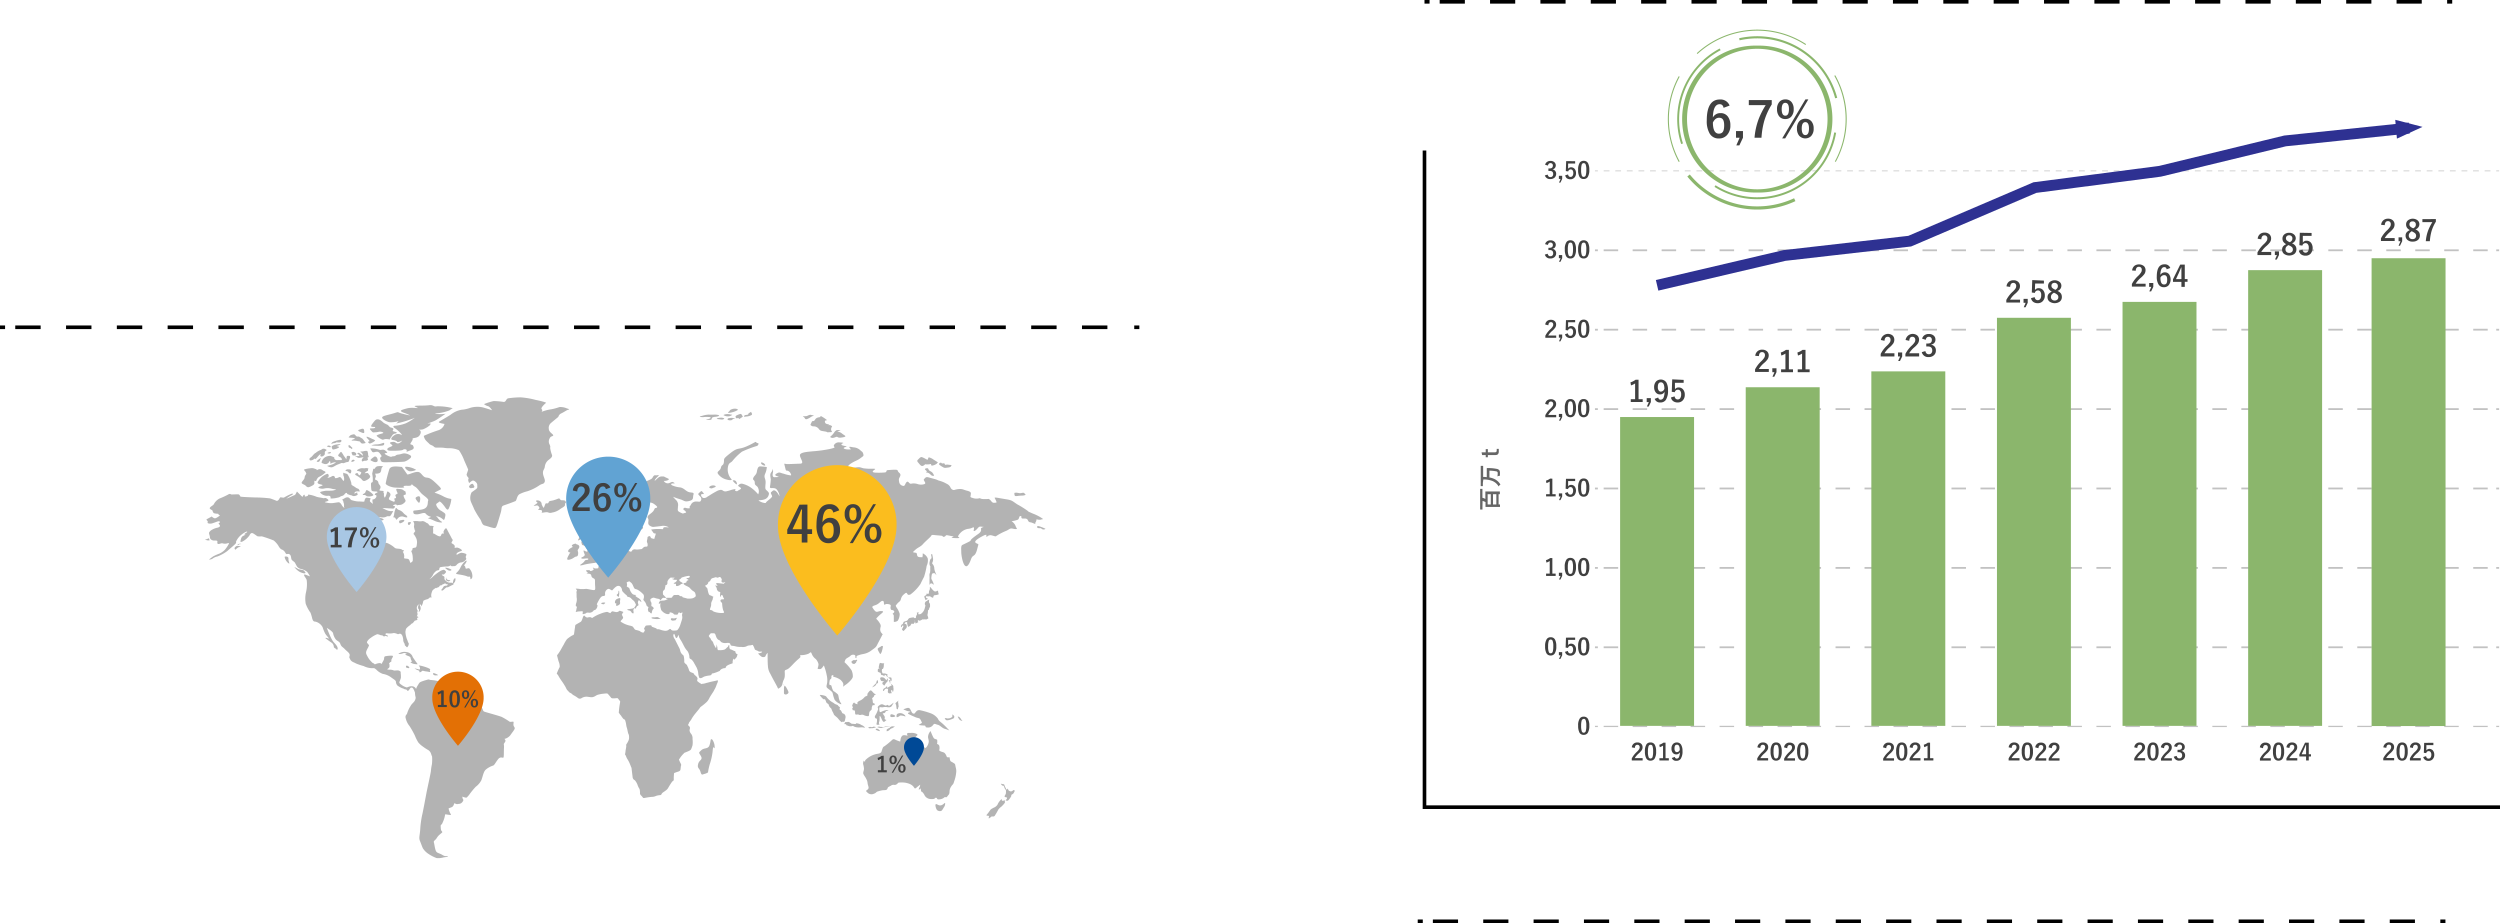 <svg id="レイヤー_1" data-name="レイヤー 1" xmlns="http://www.w3.org/2000/svg" xmlns:xlink="http://www.w3.org/1999/xlink" viewBox="0 0 690 254.78"><defs><style>.cls-1,.cls-15,.cls-16,.cls-18,.cls-2,.cls-3,.cls-4{fill:none;}.cls-2,.cls-3,.cls-4{stroke:#000;}.cls-15,.cls-16,.cls-18,.cls-2,.cls-3,.cls-4{stroke-miterlimit:10;}.cls-3{stroke-dasharray:6.95 6.95;}.cls-4{stroke-dasharray:7.01 7.01;}.cls-5{fill:#b3b3b3;}.cls-6{fill:#61a3d3;}.cls-7{fill:#fbbd1e;}.cls-8{fill:#004996;}.cls-9{fill:#a8c7e4;}.cls-10{fill:#e37005;}.cls-11{fill:#404040;}.cls-12{fill:#666;}.cls-13{opacity:0.4;}.cls-14{clip-path:url(#clip-path);}.cls-15,.cls-16{stroke:#666;stroke-width:0.5px;}.cls-16{stroke-dasharray:4 4;}.cls-17{fill:#8bb66c;}.cls-18{stroke:#2e3192;stroke-width:3px;}.cls-19{fill:#2e3192;}</style><clipPath id="clip-path" transform="translate(-1 -0.61)"><rect class="cls-1" x="441.21" y="47.68" width="249.56" height="153.6"/></clipPath></defs><title>seeking</title><line class="cls-2" x1="391.29" y1="254.28" x2="392.69" y2="254.28"/><line class="cls-3" x1="395.47" y1="254.28" x2="672.14" y2="254.28"/><line class="cls-2" x1="673.53" y1="254.28" x2="674.94" y2="254.28"/><line class="cls-2" y1="90.33" x2="1.4" y2="90.33"/><line class="cls-4" x1="4.21" y1="90.33" x2="311.65" y2="90.33"/><line class="cls-2" x1="313.05" y1="90.33" x2="314.46" y2="90.33"/><path class="cls-5" d="M78.56,137.89c.46,0,.51.17.91,0a14.36,14.36,0,0,1,2-1c.44-.06.65,0,.07.36a9.24,9.24,0,0,0-1.54,1,13.79,13.79,0,0,0,1.63-.7c.84-.39.76-.22,1-.64l.33-.64s1.32,1.36,1.45,1.41.17,0,.23-.17.21-.41.39-.33,0,.4.15.45.3,0,.64-.12.17-.37.17-.37h.37a8.66,8.66,0,0,1,2,.58c.37.15,1.51.27,1.83.38s.44-.19.88.05.77.55.44.72-1.15.29-.73.39a6.28,6.28,0,0,0,1.67.22c.61,0,1.71-.24,2-.24s.54.21.86.74a2,2,0,0,0,.7.79c.12,0-.12-.26-.06-.52a1.94,1.94,0,0,0-.14-.95c-.07-.18,0-.27-.15-.52s-.39-.21.06-.43.76-.54,1.3-.47.7.76,1.17.81a7.86,7.86,0,0,0,1.36.3c.81.06.47,0,1.37.07s.58-.1.76-.56.4-.55.61-.53,1,.12,1,.22-.32.59-.16.84a3.87,3.87,0,0,0,.81.64s-.14-.56-.14-.62v-.58a1.13,1.13,0,0,0,1-.61c.34-.65-.22-.62-.22-.62s-.21,0-.11-.26.71-.44.71-.44v-.1c0-.22-.47-.17-.89-.2s-.72-.08-.79-.44a9.85,9.85,0,0,1-.1-1.63c0-.52.41-.33.48-.62a7.46,7.46,0,0,0-.12-2c-.1-.28.15-.91.21-1.32s.48-.22.48-.22a1,1,0,0,1,.68-.7,5,5,0,0,1,1.64,0s-.1,0-.36.35-.09,1-.49,1.38-1.4.29-1.4.29.31.71.18.93a2.75,2.75,0,0,0-.21.69s.88.25.93.81.48.65.59,1.17-.44,1-.32,1,.15.12.47.13a7.11,7.11,0,0,1,.75.08.54.54,0,0,0,0,.55c.16.28,0,.45.06.75s.19.55.27.5a5.21,5.21,0,0,0,.5-1.16c.07-.34.13-.52.28-.52a1.55,1.55,0,0,1,.71.63c.06.16.1.39-.19.85s-.25.66,0,.84a4.47,4.47,0,0,0,.7.33c.44.21.36.19.63.11s-.11-.77-.09-.79.65-.08.51-.43-.28-.53,0-.7l.5-.32a3.56,3.56,0,0,1-.37-.82c-.2-.59.18-.43,1-.37s.84.34,1.28.56.16.3.3.65-.36.4-.36.4-.33.06-.25.33a4.12,4.12,0,0,0,.46,1c.23.42-.07.71-.44,1a1.8,1.8,0,0,1-1.23.45c-.43,0-.62.18-.64.06s-.24-.24-.47-.19-.77.26-.59.33.69.06.48.44-.38.39-.8.34-.79,0-1.06-.06l-1.56-.09a9,9,0,0,0,1.57.75,3.44,3.44,0,0,0,1.43.09s-.28.52-.62,1.08-.66.32-.94.35-.45.26-1,.33-1.63-.15-1.46-.07.24.22.54.27a1.29,1.29,0,0,1,.75.31c.27.22-.17.27-.51.33a.74.74,0,0,0-.6.34l-.94,1.33a2.84,2.84,0,0,0-.43,1.22c-.08.52-.52,1.14-.32,1.27s.93.15,1.25.34.65,1.14.89,1.49.42.63.68.35.78-.21,1.27,0a7.63,7.63,0,0,1,1.8,1.17c.31.31.85.25,1.46.34s.68.32.68.32.64,0,.37.3-.34,0-.07.47a2.09,2.09,0,0,1,.18,1.37c-.08.31.84.15,1.22.38s.41,1.15.61,1,.52-.32.56-.56a4.18,4.18,0,0,0,0-1,4.05,4.05,0,0,0-.34-1.5c-.21-.3.37-.43.27-.56s-.07-.39.33-.49.42,0,.64-.18.25-.94.29-1.22a3.27,3.27,0,0,0-.16-1.12,6.7,6.7,0,0,0-.62-1.11c-.14-.15-.32-.2.07-.69s.15-.38.1-.53-.14-.52-.22-.85.16-.7,0-1.17-.29-.37-.26-.47a4.2,4.2,0,0,1,1.58,0,3.69,3.69,0,0,0,1.1-.07,2.32,2.32,0,0,1,.9.42c.36.23.5.17.69.46s.29.45.68.43a2,2,0,0,1,.8.17s-.28.15-.23.67a6.73,6.73,0,0,1,0,1.1c0,.21.12.22.29.25s.66.45,1.16.63.63.12.79-.28.2-.37.39-.4a1.29,1.29,0,0,1,.35,0c.08,0-.15-.26-.09-.54a1.88,1.88,0,0,1,.55-.86c.23-.21.39.21.58.59s.89,1.64,1.08,2.05.46.44.22.82-.35.55,0,.73.69.48.67.77-.11.3,0,.37.57-.15.89,0a3,3,0,0,1,.93.5c.22.22.2.3-.12.42a4.51,4.51,0,0,0-.79.32c-.16.1-.42.28-.41.43s-.06.39.19.2a3.28,3.28,0,0,1,1-.47c.3-.09.07,0,.34,0a2.91,2.91,0,0,1,.92.24c.37.1.27.34.17.56a.67.67,0,0,0,0,.67c.15.25-.07.47-.4.76a1.68,1.68,0,0,1-1.11.42,2,2,0,0,0-1.16.74c-.38.35-.56.26-1.11.29s-.33-.27-.5-.21a2.4,2.4,0,0,1-.73.28,13.39,13.39,0,0,0-2,.18c-.45.13-.31.44-.42.69s-.3.15-.63.26a2.94,2.94,0,0,0-1.14,1.3,4.28,4.28,0,0,1-.93,1.1,3,3,0,0,0,.94-.7,14.48,14.48,0,0,1,1.76-1.36,3,3,0,0,1,1.27-.55c.18,0,.62.39.62.56s-.13.32-.45.62-.74,0-.71.12a.79.79,0,0,0,.5.46c.24.06.23.36.23.51s-.14.34.42.81a1.66,1.66,0,0,0,1.37.48c.42,0,.2.14.37.13s.21-.34.26-.61a1.13,1.13,0,0,1,.3-.62c.15-.11.27-.32.31.08a1.35,1.35,0,0,1-.38,1.08c-.22.12-.17.28-.17.4s-.24.13-.83.45-.77.41-.87.36-.32.06-.6.31-.58.59-.79.59-.39-.1-.1-.39.37-.69.65-.83a1.22,1.22,0,0,1,.65-.12c.24,0,.12-.14.31-.28s-.14-.1-.46-.15-.07-.33-.07-.33l-.33.17a4.46,4.46,0,0,1-.63.28c-.13,0-.1.11-.14.16a2.28,2.28,0,0,1-.51.09s-.24.49-.61.56-.11,0-.38.16-.21-.13-.27-.06a1.44,1.44,0,0,1-.39.35c-.29.22-.46.29-.67,1.09a1.89,1.89,0,0,0,0,1.2c0,.12-.37-.08-.47,0a1.72,1.72,0,0,1-.65.48,4,4,0,0,0-1.06.39c-.14.15-.15.36-.22.67a5.91,5.91,0,0,1-.43,1,.48.48,0,0,0-.17-.5c-.25-.21-.21-.4-.21-.4a1.47,1.47,0,0,0,0,.59,1.64,1.64,0,0,1,.2.92,1.59,1.59,0,0,1-.44.84c-.2.11,0-.22,0-.49s-.13-.28-.22-.41a1.3,1.3,0,0,1,.07-.91c.15-.44-.14-.17-.31.13a1.17,1.17,0,0,0,0,1.2c.26.36-.17.33,0,.84s-.22.77-.14.85.28,0,.37.22-.19.14-.28.21,0,.17,0,.31.17,0,.12.09a1,1,0,0,1-.42.3c-.24.08-.26,0-.41.13l-.43.53c-.16.21-.27.14-.44.28s-.23.25-.44.42a5.4,5.4,0,0,0-.93.79c-.25.34-.19.43-.31,1a6.92,6.92,0,0,0,.58,2.42c.28.91.39.66.35.95a1.55,1.55,0,0,1-.36.84c-.19.2-.31-.14-.58-.34s-.06-.34-.32-.76a1.55,1.55,0,0,1-.27-.88,3.84,3.84,0,0,0-.22-1.07c-.14-.34-.44-.76-.89-.59s-.34.09-.58,0-.89-.33-1.22-.16a5,5,0,0,1-1.59,0c-.22,0-.38.07-.38.22s-.09.17.29.28.33.22.31.38-.32-.08-.47-.15-.29.13-.55.13-.31-.26-.54-.29a1.77,1.77,0,0,1-.56-.09,2,2,0,0,0-.79-.22,7.41,7.41,0,0,0-1.75,1,3,3,0,0,0-1,1c-.11.29-.12.31.26.74s.21.36.13.61-.3.54-.57,1.17-.11.93.22,1.54a5.66,5.66,0,0,0,.88,1.29c.26.26.45.53.68.62a.91.91,0,0,1,.37.24c.1.11.08.15.43,0a4.38,4.38,0,0,1,.88-.23.94.94,0,0,1,.63.14c.14.13.16,0,.16,0a1.49,1.49,0,0,1,.15-.4,4.27,4.27,0,0,0,.43-.82c0-.26,0-.78.38-.82a9.47,9.47,0,0,1,1.68-.16c.63,0,.35.36.18.69s-.23.37-.23.63.07.25-.13.4-.08-.09-.16.06a1.19,1.19,0,0,1-.35.32,1.29,1.29,0,0,1,.13.4v.55c0,.34-.66.69-.66.69a1.39,1.39,0,0,0,.6.14,2.71,2.71,0,0,1,1.16.17c.38.18,1.09-.14,1.62.13s.34.42.37.66a6.82,6.82,0,0,1,.06,1.28,8.71,8.71,0,0,1-.41,1.12c-.13.39.37.66.84,1a4,4,0,0,0,1.13.52c.24.07.69-.37,1.52-.31a1.28,1.28,0,0,1,1.11.75,3.39,3.39,0,0,1,.47-1c.38-.6.39-.77.9-1a14,14,0,0,1,1.5-.49c.82-.27.68-.06,1.11,0a11.14,11.14,0,0,1,2.43.42c1,.3,2.51.39,3.09.63s.85.93,1.45,1.49,1.35,1.06,1.67,1.33a18,18,0,0,0,2.5.66,2,2,0,0,1,1,1.19c0,.39.43.58,1,.81s.72.48,1.08,1.19.24.89.73,1.06,3.87,1.09,4.71,1.42a20.41,20.41,0,0,1,2.2,1.33c.29.1.79-.09,1,0s-.14.79.15,1.26.3.51.13.86-.85,1.19-1.11,1.61a3,3,0,0,1-1.15.86c-.31.17-.6,0-.31.35s0,.64-.23,1,0,.28-.06,1.29,0,2.12-.11,2.56-.77-.39-1.52.56-1,1.66-1.41,1.76a6.09,6.09,0,0,0-1.86,1,2.15,2.15,0,0,0-.66.94c-.22.49-.45,1.49-.69,2.1a5.21,5.21,0,0,1-1.54,1.79,20.83,20.83,0,0,0-1.88,2.31c-.58.64-.43.5-.56.62-.31.32-1.59-.5-1.26,0s-.14,0,.07.32.36.43-.09,1-1,.45-1.33.54-.89-.37-.93-.14a1.51,1.51,0,0,1-.52.93c-.28.14-1,.35-1,.44.36,1.66,1.09,1.83.32,1.76-2.12-.21-.61-.71-2.08,2.37-.23.47-.45.23-.42.79s0,1,.3,1.33.1.33-.41.8a3.84,3.84,0,0,0-1,1.12c-.47.72-.92.68-.76,1.23s.21,1.34.49,2.15.87.66,1.79,1.22,1,.26,1.48.4-.32.18-1.13.32a5,5,0,0,1-1.89.18,10.53,10.53,0,0,1-2.35-1.23,4.94,4.94,0,0,1-1.45-1.5c-.26-.58-.45-1.16-.79-2s-.09-1.27.06-3a27,27,0,0,1,.51-4c.24-.93,1-5.06,1.2-6.13s1.16-5.4,1.24-6.08a14.84,14.84,0,0,1,.28-1.89,10.94,10.94,0,0,0,.06-2.14c0-.07-.06-.12-.27-.77a1.91,1.91,0,0,0-1-1.19,13.9,13.9,0,0,1-1.33-.89,6,6,0,0,1-1.21-1.1,11.29,11.29,0,0,1-.92-1.84,23.19,23.19,0,0,0-1.52-2.71,5,5,0,0,1-1-2c-.32-1,.28-1,.39-1.57a8.55,8.55,0,0,1,.9-1.91c.42-.79,1-1,1.28-1.71s.08-.7,0-1.39,0-.57-.17-.94a3.14,3.14,0,0,0-.5-.95.47.47,0,0,0-.64,0c-.17.21-.47.75-.66.78s-.26-.17-.38-.29-.65-.13-.77-.25-.39-.14-.58-.23a8.4,8.4,0,0,1-1.13-.64,1.55,1.55,0,0,1-.47-1c0-.46-.39-.63-1.27-1.26a5.23,5.23,0,0,0-2.33-1,4.56,4.56,0,0,1-1.86-1.23c-.36-.21-.32-.43-1.11-.35a5.48,5.48,0,0,1-2.35-.59,16,16,0,0,1-2.12-.72c-.45-.3-1.24-.4-1.58-1.12s-.28-.44-.15-1.07-.77-1.15-1.32-1.74-1-.69-1.24-1.42-.69-.7-1.23-1.23a3.93,3.93,0,0,1-.79-1.78c-.23-.6-1.73-1.45-1.73-1.45s.39,1,.56,1.4a15.9,15.9,0,0,0,1,2.08c.46.72.85.89,1.26,1.61s0,1.15-.13.87-.75-.4-.75-.73a1.67,1.67,0,0,0-.28-.81c-.13-.26-.71-.56-1.28-1s-1-.67-.6-.67.87.34.77.13-.73-.86-1-1.32a9.64,9.64,0,0,1-.7-1.73,3.09,3.09,0,0,0-2-1.56c-.55,0-.7-.31-.88-.87a11.14,11.14,0,0,0-.47-1.59,10.13,10.13,0,0,1-1.32-2.47,8.08,8.08,0,0,1,.06-3.1,9.39,9.39,0,0,0,.22-3.34c0-.4-.73-1.17-.73-1.47s.4-.12.7,0l.93.35a8,8,0,0,0-.78-1.23,4.54,4.54,0,0,0-1.58-.8A1.8,1.8,0,0,1,83,157c-.21-.33-.43-.77-.58-1.05s-.79-.61-.94-.91-.12-.88-.32-1.17a.72.72,0,0,0-.85-.35c-.34.12-.45-.18-.71-.61a1.92,1.92,0,0,0-1-.7,3,3,0,0,1-.78-1,6.55,6.55,0,0,0-1.26-1.42,34.62,34.62,0,0,0-3.29-1.15,5.53,5.53,0,0,1-1.15,0c-.22-.07-1-.73-1.39-.87s-.67.16-.86.59a5.47,5.47,0,0,1-1.62,1.52c-.5.34-.92.37-.88.2a3.29,3.29,0,0,1,.19-.88c.17-.42.26-.54.79-.8s.5-.28.3-.26-.36,0,0-.28.59-.28.57-.49-.9.28-1.47.73a5.1,5.1,0,0,0-1.39,1.57c-.49.81.06.51-.36,1s-1.82,1.59-2.23,2A11.36,11.36,0,0,1,61,154.2a3.2,3.2,0,0,0-1.31.57c-.34.28-1.19.37-.91.18s.81-.63,1.17-.84a13.36,13.36,0,0,1,1.6-.7,5.41,5.41,0,0,0,1.46-1A8.53,8.53,0,0,0,64,151c.26-.42.32-.61-.22-.44a2.2,2.2,0,0,1-1.39,0c-.29-.1-1,.34-1.28.14s0-.59-.15-.78-.75-.07-1.13-.14-.9-.37-.9-.9-.38-1-.17-1.38a2.15,2.15,0,0,1,.85-.73,4.74,4.74,0,0,1,1.46-.53,1.15,1.15,0,0,0,.62-.36c.17-.18-.39-.81-.39-.81s.09-.07.32-.21,0-.44-.34-.38-1.24.45-1.77.59-1.24,0-1.22-.17.13-.37-.06-.55-.33-.36-.15-.45l1.36-.74a1.73,1.73,0,0,0,.86.51c.45,0,1.41-.79,1.41-.79-.6-.36-.47-.47-.47-.47a4.4,4.4,0,0,1-1.2-.16,1,1,0,0,1-.36-.66c-.06-.25-1-.44-.75-.84s.75-.54,1.07-.94a3.74,3.74,0,0,1,1.52-1.58A22.24,22.24,0,0,0,64,137.09c.49-.35.71,0,.9,0s1.36-.05,1.8-.05.53.51.68.63,4.12.24,4.12.24a35.64,35.64,0,0,1,4,.25c.67.19,1.89.7,1.89.7.74-.1.68-1,1.14-1m45.17-20.29a2.58,2.58,0,0,1-1.69,1.78,37.94,37.94,0,0,0-4,1.54c-.11.07.16.84.49,1.23s.66.64,1,1,.83.35,1.24.75.71.26,1.84.28.83.1,2.09.17a6.58,6.58,0,0,1,3,.56,12.4,12.4,0,0,1,1.45,2.8c.39.91,1.09,2.42,1.09,2.56s-.43,1.24-.43,1.41a1.62,1.62,0,0,0,.43.72c.21.25.09.44,0,.67a2.67,2.67,0,0,0,.27.87c0,.07.6-.56,1-.66s1.24.63,1.24,1.13c0,1.15.31.76-1.56,2.12a3.35,3.35,0,0,0-.3,2.22c.18.67.64,1.45,1,2.4a25,25,0,0,0,1.75,2.89c.34.61.43,1.45,1.18,1.64s1.47.46,2,.58.9.3,1.17-.21.79-2.43,1.22-3.83,0-1.82,1-2.14,2.63-.94,3.06-1.13.35-1.58,1.31-2a10.16,10.16,0,0,1,2-.72,12.82,12.82,0,0,0,3.2-1.56c.94-.66,1.2-.31,1.54-.93s-.34-1.5-.42-2.41.3-1,.49-1.78a2.72,2.72,0,0,1,1-1.93c.73-.56,1.12-.87,1-1.4a8.8,8.8,0,0,1-.51-1.89c0-.58.14-.24-.16-1a1.69,1.69,0,0,1,0-1.66c.28-.75,1-.56,1-.89s-1.2-.84-1.22-1.77a1.76,1.76,0,0,1,.4-1.43c.19-.23,2.1-1.75,2.23-1.89a1.5,1.5,0,0,1,.91-1c.91-.47,1.25-.75,1.61-.89s.92-.13-.17-.44a4.25,4.25,0,0,0-2.05-.37,14.43,14.43,0,0,1-2.23.61,11.7,11.7,0,0,0-2.73.72s.44-.38.06-.75,1-1.58,1.2-1.72-1.76-.63-2.8-.82a21.53,21.53,0,0,0-4.22-.72,25.08,25.08,0,0,0-3.46.27c-.58.19-.51.94-1.16,1a20.52,20.52,0,0,0-2.82-.25,18.37,18.37,0,0,0-2.61.82c-.17,0,.58.49,1.07.6s1.12,1.12,1.12,1.12-1.31-.44-2.64-.81a7,7,0,0,0-3.44.16,8.67,8.67,0,0,1-2.35.51,6.67,6.67,0,0,0-3,1.36c-.62.42-2.56,1.54-3,1.8s-.3.39.22.53,1.09.23,1.09.23M95.89,132.06c.15.64.15,1.56-.2,1.17s-.64-1.21-1.2-.88-1.18.23-1.08.16,0-.42-.3-.52-.46.06-.77.23-1.25.41-.86.11.26-.47.12-.82-1.12.25-1.65.62a5.86,5.86,0,0,0-1.15,1.33c-.31.38-.09.63.39.77s1.24.23.6.46-1.13.4-.8.6a2.41,2.41,0,0,0,1.45.16,4,4,0,0,1,1.94,0,5.85,5.85,0,0,0,1.44.23,2.81,2.81,0,0,1-.94.31c-.6.11-1.7,0-2.26.11s-1.46.26-1.23.47a2.3,2.3,0,0,0,1.18.78c.77.24.91,0,1.37.13s.22.64.34.72a7.45,7.45,0,0,0,1.88-.23c.88-.17.55-.31,1.24-.48s.71-.7,1.12-.82.11.27.58.39.22.15.73.23.41.28.91.24,1.09-.37,1-.43a.45.45,0,0,1-.1-.44c0-.23-.5.05-.7.16s-.19-.31.24-.52a1.58,1.58,0,0,1,1,0c.2,0,0-.73-.43-.84s-.65-.4-1.33-.77-.32-.54-.52-1a8.16,8.16,0,0,0-1-2.19c-.37-.26-.77-.19-1.15-.44a2.6,2.6,0,0,0,.08,1m-10.4-1c.17.46.19.17-.13.69s-.14.7-.37,1.08-.82.9-.64,1.15.79.41,1,.61.51.61,1,.46a5.1,5.1,0,0,0,.92-.42c.31-.17.58-.35.56-.76s0-.61.1-.57.33.22.43-.05a2.4,2.4,0,0,1,.49-.83c.21-.21.82-.42,1.11-.66a7.19,7.19,0,0,0,.92-.73c.14-.21-.25-.37-.49-.46s-.51-.47-1.07-.47-.85.42-.82.23-.38-.28-.6-.36a1.93,1.93,0,0,0-1.16-.12,7.59,7.59,0,0,0-1.58.29c-.48.14.18.45.34.92m16.31,5.58c-.07.11-.4.21-.6.45s.42.1.62.17.36.27.52.33a3,3,0,0,0,1.4-.08c.36-.18.4-.24.36-.32a5.39,5.39,0,0,0-1.27-1.06c-.53-.28-.54-.29-.65-.22s-.3.63-.38.73m-2.37-5.45c-.34.17-.58.37,0,.66a8.94,8.94,0,0,1,1.15.78c.39.25.55,1,1.37.63s1.14-.69,1.25-1-.11-.4-.31-.7-.25-.43-.67-.39a5.11,5.11,0,0,1-.55.05,2.26,2.26,0,0,1,.73-.57c.45-.22.07-.38.29-.59s-.54-.31-.87-.23-.34,0-.87,0-1.39.46-1.36.64.44.1.82.31.49.19.11.78-.58-.14-.7-.23,0-.27-.38-.09M97,130.12c-.56.06-.75.45-.54.5s.35-.05.69.31.64.56.77,0-.06-.85-.92-.77m-9-4.51c-.63.5-.76.9-1.24,1.21s-.38.59-.22.76.65,0,.88-.13.41-.41.55-.23.71-.6.94-.85a2.15,2.15,0,0,1,.64-.52c.06,0-.21.31-.11.55s.55.26,1-.16,0-.8.35-1.13.57-.28,0-.57a.9.9,0,0,0-1.13.18,4.16,4.16,0,0,0-1.57.89m3.81.79a2.65,2.65,0,0,0-1.1.33,2.11,2.11,0,0,0-1,1.28c-.14.36.06.36.6.57a1.15,1.15,0,0,0,1.46-.56c.18-.5.39.12.29.38s.38,0,.6-.1a3.73,3.73,0,0,1,1-.16,3.45,3.45,0,0,1-1.15.65,8.81,8.81,0,0,1-1.22.33c-.17,0,.15.27.84.41s1.1-.42,2.09-.79.94-.45,1.26-.35.68-.17,1.08-.26.56.06.74-.54.49-1.16-.08-1.2-.6,0-.67.61-.13.24-.13.24-.37-.56-.6-.85a8.07,8.07,0,0,0-.64-1c-.25-.25-.36.1-.75.54s-.07.59.31.78.67.66.48.79-.4,0-1.11.06-.69-.22-.89-.32.33-.29-.43-.6-.71-.26-1-.25m-2.31.61c.08-.14-1,.61-1.11.84s.16.2.47.19.38-.58.64-1m2-1.55c-.26.12-.26.21.16.25s.67-.14.58-.31-.54,0-.74.06m2.13-2.21a2.75,2.75,0,0,0-1.13.47,1.16,1.16,0,0,0,.13.68c.13.24.17.28.87.09s1.19-.55,1-.61a4,4,0,0,0-.58-.2c-.2,0,.18-.14.65-.29s.62-.39-.89-.14m-2.37.37c-.2.09-.27.09.14.25s.86.14.8,0a.68.68,0,0,0-.92-.27h0M93,122.52a1.11,1.11,0,0,0-.57.54c-.09.12.44-.08.68-.14s.31.09.54-.12.71,0,1.14-.09.49-.37.4-.61-1.07,0-2.19.42m4.24,1c-.12.06-.07.24,0,.46s.12.16.33.24a1.5,1.5,0,0,1,.48.3c0,.06.08.07.17-.14s0-.17-.28-.45-.43-.55-.73-.41m1.45,1.83a.72.72,0,0,0-.63.16c-.12.06.06.19.15.44s0,.34.48.37.62,0,.66-.35-.36-.53-.66-.62m1.85.55c-.3-.21-.44-.39-.74-.27s0,.28,0,.36.36,0,.37.19.11.28-.32.3-.56,0-.73.13.33,0,.48.18.4.23.82.16l1-.16a2.92,2.92,0,0,0-.43.5c-.12.2-.18.49,0,.64s.25-.15.86-.16a.87.87,0,0,0,.78-.33.62.62,0,0,1-.11-.44,2.29,2.29,0,0,0,0-.37,3.61,3.61,0,0,1,.3.25,1.51,1.51,0,0,0-.13-.51c-.13-.32,0-.35-.12-.8s-.07-.53-.53-.52-.77.17-1.14.17-.54.07-.27.21.32.31.45.47a1,1,0,0,1,.11.51l-.62-.51m-2.29,1.66h0a.54.54,0,0,0-.27.45c0,.16.25.07.67-.08s.21-.57-.38-.38m5.91-.79a3.35,3.35,0,0,0-.83.67c-.2.23,0,.26.5.52s1.08.31,1.32,0-.11-1.71-1-1.23m2.42-2c-.67.07-.46.17-1.23-.08a7.1,7.1,0,0,0-2-.28c-.27,0-.14.12.13.57s.35.6.91.46,1-.24,1.44.36.63.78.29,1-.18.57,0,1,.64.44,1.27.44,4.62-.06,5.24-.18a4,4,0,0,0,1.5-.87c.33-.24.51-.61.06-.88a3.48,3.48,0,0,0-1.6-.52c-.51,0-.94.26-1.71.34s-.6.44-1.3.46-.35.33-1.21,0-1.48-.79-1.08-.85.73-.12.51-.31-.62-.72-1.24-.66m-8-3.25c.42.14.52.25.06.37s-.82.44-.36.38a5.41,5.41,0,0,1,1.45.14c.59.1.54,0,.81.37s.54.33,1,.24.45-.13.19-.41-.53-.83-.89-1-.66-.5-1-.47-.45,0-.76-.38-.55-.21-1-.1-.6.44-.77.58c-.36.29.92.18,1.33.32m5.41-4.29c-.48.62-.88,1.13-.33,1.19s.8,0,.84.14-.09.29-.92.29-.57.19-.11.73.5.36,1.21.34.94-.27,1.52-.12.76.3.24.45-1.77.46-1.49.72a4.94,4.94,0,0,0,1.55,1c.4.06.48-.26,1.33-.16s.65.18.75-.06.56-.83.65-1a1.16,1.16,0,0,1,.8-.47c.47-.11.62-.25.18-.41s-.94-.23-.89-.35.32-.48.13-.66-.49-.18-.73-.27-.52-.55-.83-.74a7.18,7.18,0,0,1-1-.5c-.37-.29-1-1-1.72-1-.51,0-.73.32-1.22.93m-1,5.12c-.18.1-.65.12-.3.4s.25.3.69.14a3.62,3.62,0,0,0,1.14-.7c0-.13-.44-.36-.78-.47a9.78,9.78,0,0,0-1.28-.57c-1-.28.72,1.1.53,1.2m23-9.1a15.62,15.62,0,0,0-4.46-.54c-.9.21-.85-.46-2.11-.3s-3.18.07-3.78.17.3.34.63.56-1.55-.24-3,.16-2.36.6-.83,1.19a9.79,9.79,0,0,1,1.73.74,22.06,22.06,0,0,1-2.78-.67c-.83-.33-.38-.31-1.93.14s-3.06.67-3,1.14,1.25,1.1,2,1.26a7.29,7.29,0,0,0,2.5-.28c.13,0-.62.63-.62.63s.8-.16,1.7-.4,1.6-.49,2.46-.79a6.14,6.14,0,0,0,1-.4,13.21,13.21,0,0,1-2.51,1.54,10.63,10.63,0,0,1-3,.68c-.63,0-.53.42.1.75a9,9,0,0,1,1.43,1.26,1,1,0,0,1,.38.6,1.74,1.74,0,0,0-2.06,0c-1.08.77-.93,1.17-.65,1.26s1.23.19,1.4.52,1.43-.31,1.43-.31-.62.8-1.23.8-.57-.52-1.45-.42-.83.3-.45.6.68.4,0,.7-1,.4-1,.77.85.37,1.4.37,1.08,0,2.08-.07.88-.35,1.25-.35.75.12.6.49.15.14,1.26-.25.59-1,.52-1.22-.48-.27-.72-.39.75-1.14.59-1.49,1.23-.07,1.86-.89.4-1.42,0-1.56.83,0,1.23-.28a6.22,6.22,0,0,0,1.63-1c.34-.44.47-.61-.38-.51s1.23-.38,2.23-1,2.15-1.42,2.4-1.61.48-.09-.7,0-2.58-.1-1.8-.19a12.28,12.28,0,0,0,3.68-.82,7.43,7.43,0,0,1,.88-.58m-14,16.19c-1.25-.12-3.08-.42-3.46.65a34.84,34.84,0,0,0-1,3.9c0,.44,1.5,1.09,2.58,1.14s2.83.12,2.48-.14,0-.39,1-.35,1.11-.21,1.11-.42.17.26.87.63,1.31,1.42,1.93,2,2,1.42,1.75,1.89.31,2.1-1.85,2.47-2.28.12-2.25.61.12.7,1,.7,2-.7,2.43-.19a2.56,2.56,0,0,0,1.31.82c.35.12-.43.33-.63.4s.43.14,1.65.72,2.71.65,2,.23-1.08-1.19-1.4-1.44,0-.05.55.09a3.53,3.53,0,0,1,1.35.82c.25.21.38-.07.55-.89s-.07-.82-1-1.47A2.91,2.91,0,0,1,121.4,140c-.1-.46.5-.56.76-.89s1,.58,1.42,1.12.88,1.47,1.25.79a8.32,8.32,0,0,0,.73-2.54c0-.35-.37,0-2-.77a13.35,13.35,0,0,0-2.58-1.1c-.15,0,.43-.3,1.13-.65s1-.3-.5-1.72-1.93-1.73-2.91-1.82-1.25-1.12-2-1.47-2.33.42-2.81.53-.32.31-.92-.56-1.08-1.49-1.08-1.49m1.13,0c-.63.07.37,1.21,1.17,1.26a3.69,3.69,0,0,0,1.66-.4,5.68,5.68,0,0,0-2.83-.86M110.19,141a6,6,0,0,0-.4,1.43,2.42,2.42,0,0,1-.21.84c-.09.3.31-.05.57.39s.15.56.62.05a1.45,1.45,0,0,1,1.65-.47c.66.21,1.17.3.94-.11s-.53-.36-1-.91a2.68,2.68,0,0,0-1.35-.89c-.56-.21-.62-.87-.84-.33m4.72,40.87a2,2,0,0,0-1.7-1.28,2.81,2.81,0,0,0-2.08.37c-.45.16.42.23,1,0a1.13,1.13,0,0,1,1.1.06c.08.1-.2.17-.3.06s-.11.27.54.5.82.35.88.64a1.89,1.89,0,0,0,.21.66c.15.24.21.33-.07.44s-.18.09,0,.21a2.46,2.46,0,0,0,1.18.38c.57.05.76.16.36-.37s-1.09-1.54-1.15-1.67m1.82,2.57a.93.93,0,0,1,.21.86c0,.19-.37,0-1-.12s-.53-.09,0,.21.9.22.87.61.5,0,.74-.19.21,0,1.18.12,1.18.32,1-.1.45-.39-.42-.8-3-1-2.62-.59m-2.76.24c-.37-.41-.83-.47-.83-.12s.12.32.46.42.6,0,.37-.3m7,1.75c-.4-.13-.48.17-.21.41s.67.17,1.07.15-.16-.32-.86-.56m-4.57-48.82c-.53.23-.83.38-.38,1s.74,1,.91.55.36-1.9-.53-1.53m-4.22,6.48c-.79.13-1,.15-.92.6s.33.37.87.1.92-.84,0-.7m1.66.68c-.14,0-.18.35,0,.63s.51-.1.66-.43-.16-.35-.66-.2M105,123.26c-.75,0-1.88.29-1.25.3a17.1,17.1,0,0,0,2.15.08c1-.06,1.12-.13,1.14-.62s-.66.19-2,.24m-4.7-4.12c-.76.24-.57.4.33.79s.93.21.83-.53-.71-.4-1.16-.26m53.54,19.52c-.95.27-1.27.11-1.45.59s-.55.22-.76.28-.52,1.4-.67,1.21a3.88,3.88,0,0,1-.43-.77c-.21-.47.08-.38-.34-.87s-1.24-.43-1.3-.23.57.36.36.59a9.45,9.45,0,0,1-.92.66c-.19.16.37.09.72,0s.6.27.75.52-.17.49-.32.61.52.09.78.14.41.27.23.58.8,0,1.34,0,.68.37,1.5.11a5,5,0,0,0,2-.79c.74-.55.69-.42,1.18-.78s.38-.47.4-.86.33.11.21-.49-.73-.43-1.15-.48-.42-.38-.63-.48-.5.17-1.46.44M217.47,190a1.87,1.87,0,0,0-.1.62v1c0,.35,0,.53.21.6a.62.62,0,0,0,.59,0c.29-.14.56-.37.41-.74a7.86,7.86,0,0,0-.57-1.12c-.15-.27-.46-.61-.53-.34m-.23-.43c0,.13.07.1.14.19s.13,0,0-.11-.08-.13-.08-.13-.11,0-.11.07m27.05,18.59h0c-.51.52-1,.37-1.86.65a5.93,5.93,0,0,0-2.58,1.59c-.11.4,0,.45-.11.4a1.42,1.42,0,0,1-.3-.3,2,2,0,0,0-.19.93,6,6,0,0,1,.25,1.26c0,.56-.23.89-.21,1.28s.66,1.12.83,1.57a2.64,2.64,0,0,1,.37,1.16c.09.82.53,1.27.09,1.71s-.75.35-.22.81a1.56,1.56,0,0,0,1.8.45c.85-.3.62-.56,1.28-.7a7.77,7.77,0,0,1,1.35-.31c.57,0,1,0,1.17-.39s.05-.38.62-.66.5-.35.88-.42.62.19,1.13-.21.13-.44,1.26-.44a5.23,5.23,0,0,1,2,.3,3,3,0,0,1,1.25.77c.17.26.4.57.47.57s.17,0,.44-.24.65-.54,1-.79a1.88,1.88,0,0,1-.21.77,1,1,0,0,0-.17.61c0,.11.44-.33.49-.35s.12.77.17.84.23,0,.4.27a2.63,2.63,0,0,1,.56.84,2,2,0,0,0,1.34.94,3.89,3.89,0,0,0,1.18,0c.34-.05.36-.45.71-.3s0,.49.83.42a2.3,2.3,0,0,0,1.41-.57c.34-.23.37.31.81-.28s.5-.46.58-1.17a2.57,2.57,0,0,1,.47-1.54c.41-.69.51-.35.79-1.35a9.73,9.73,0,0,0,.6-2.77,3.75,3.75,0,0,0-.17-1.2c-.19-.93-.06-.82-.66-1.21s-.75-.28-.9-.82,0-.7-.24-.7-.53.12-.7-.25a2.53,2.53,0,0,0-.47-.85c-.32-.35-.62-.28-1.2-.55s-.28-.33-.28-.78,0-.94-.44-1.15-.18.11-.18-.63,0-.64-.38-.77-.5-.12-.74-.57a14.38,14.38,0,0,1-.66-1.51c-.11-.3-.25,0-.4.26a2.41,2.41,0,0,0-.37,1.16c0,.46.2.72.2,1.32a2.86,2.86,0,0,1-.68,1.57c-.27.35-.48,0-.71-.06s-.27-.43-.75-.67a8.65,8.65,0,0,1-1.75-.8c-.4-.36-.13-.38,0-.75a1.9,1.9,0,0,1,.6-.92c.3-.24.21-.34-.16-.55a3.25,3.25,0,0,0-1.54-.22c-.64,0-1-.05-1,.32s.41.5-.12.39-1-.15-1.24.11a1.69,1.69,0,0,0-.43.95c-.14.55,0,.59-.19.59a10.09,10.09,0,0,1-1.41-.56c-.3-.13-.47-.12-.82.21a19.59,19.59,0,0,1-2,1.64c-.45.26-.43.2-.89,1.63m-16.71-15.76c-.27,0-.41-.11-.09.31a5.47,5.47,0,0,0,.73.79c.31.29.42-.21.66.35s.15.57.39.78.44.27.5.48a1.45,1.45,0,0,0,.41.77c.28.24.28.2.44.66s.42.78.54,1.16.84.75,1.2,1.22,1,1.14,1.08.95.36,0,.55-.07.25-.34.38-1a1.09,1.09,0,0,0-.29-1.11c-.18-.15-.5-.18-.59-.32s-.24-.62-.45-.77-.26,0-.26-.37.25-.33-.07-.54a1.83,1.83,0,0,1-.45-.47c-.1-.11-.77-.27-.95-.46s-.91-.52-1.26-.87a5.18,5.18,0,0,1-.86-.89c-.11-.25-.46-.46-1.61-.61m7.29,7.52c-.3,0-.45-.18-.65.18s-.18.37.14.37.25.16.23.21-.15,0,.49.22a1.65,1.65,0,0,0,1.27.06c.17-.1.23.23,1.11.37s1.34-.08,1.91.06.42-.07,0-.38-.36-.14-.76-.43a2.81,2.81,0,0,0-1.23-.35c-.27,0,.22.28-.58.18s-.51.07-.92-.2-.42-.32-.69-.36-.34.07-.34.07m6.36,1.28c-.23.07-.69.2-.47.29s0,.15.71.1a2.89,2.89,0,0,0,1.33-.28c.08-.14-.12,0-.39-.13s-.25.06-.63.1a.81.81,0,0,1-.55-.08m2.33-.05c-.44.06-.39.16,0,.26a1.77,1.77,0,0,0,.94.08,4.42,4.42,0,0,1,.79-.22c.49-.08.65-.07,1-.12h.39s0-.08-.3-.07h-.72c-.26,0-.71.23-.9.22s-.55-.13-.64-.07-.08-.11-.56-.06m2.51.58h0c-.31.21-.32.27-.3.44a.33.33,0,0,1,0,.24,1.35,1.35,0,0,0,.8-.37,1.31,1.31,0,0,1,.72-.47,2.63,2.63,0,0,0,.76-.52,2.91,2.91,0,0,1-.59,0,1.07,1.07,0,0,0-.71.24c-.1.08.09.11-.63.39m-2.62.18c-.33-.23-.64-.2-.67-.06s-.28.14.18.31.9.39.86.16-.23-.31-.37-.41m-3-9.72c-.19.26.17.19-.11.43s-.48.13-.76.47a3.74,3.74,0,0,1-.86.73c-.18.13-.74.28-1,.62a.34.34,0,0,0,0,.47l.08.05s-.16.07-.56-.08-.42-.34-.42-.34-.29,0-.45.42-.25.48,0,.74-.2.26-.13.44.06.5.23.54.22-.17.43.1,0,1,.31,1.06.48-.08.72,0a.91.91,0,0,0,.72.09,1.07,1.07,0,0,1,.82.09,2.48,2.48,0,0,0,1,.27c.29,0,.33,0,.39-.36s0-.79.36-1.11.36-.31.39-.61a1.55,1.55,0,0,1,.24-.89c.21-.31.33.17.45-.06s.22-.23.16-.35-.39-.12-.51-.34,0-.34-.12-.79-.23-.28,0-.54.39-.3.41-.5.11-.21.38-.4,0-.1-.3-.28-.71-.89-1-.88-.75.71-.93,1m37,24.76c-.12-.09-.22,0,.05.3s.3.23.48.24.33.66.43.82a2.48,2.48,0,0,0,.28.36,4.18,4.18,0,0,1,0,1c-.09.31-.28.45-.34.74s.29.21.51.31.19.09.1.35-.35.37-.35.42.51.33.78,0a5.15,5.15,0,0,0,.79-1.12c.11-.34-.2-.19.16-.43s.31-.13.5-.43.39-.62.18-.78-.45.19-.64.26a.64.64,0,0,1-.6,0c-.27-.13-.32-.13-.42-.36a1.39,1.39,0,0,0-.22-.37s-.08.4-.27.27-.13-.27-.27-.49-.16-.3-.23-.45,0-.48-.45-.53-.37,0-.49-.11m.08,4.23a4.15,4.15,0,0,0-.66.73,3.24,3.24,0,0,0-.47.83,2.23,2.23,0,0,1-1.06.83c-.6.32-.83.44-1,.74a15.19,15.19,0,0,1-1,1.3c-.09.1.34.21.78.21s1.12.4,1.5,0a16.52,16.52,0,0,0,1-1.73,4,4,0,0,1,.84-.81c.37-.34,1-1,1-1.22a2,2,0,0,0-.17-.64.46.46,0,0,1-.46.24c-.32,0-.26-.47-.26-.47m-3,4.48c-.43-.23-.52.2-.59.65s.19.06.57-.14.19-.42,0-.51m-14.89-3.06c-.49-.16-.41.31-.34.66a2.55,2.55,0,0,0,.37.92,1.2,1.2,0,0,0,1.16.27c.28-.13.48-.56.75-1a1.74,1.74,0,0,0,.35-1.12c-.05-.25-.4.22-.62.32a1.24,1.24,0,0,1-1,.26,3.94,3.94,0,0,1-.72-.34m-6.24-25c-.4.1-.6-.25-.92-.93s-.58-.77-1.4-.47-.71.24-.15.45a6,6,0,0,0,.7.28c.07,0,.87.11.7.23s-.93.23-.45.56a14.07,14.07,0,0,0,1.52.72c1.26.63,1.46.17,1.86,1s.4.68.07.89-.75.42-.57.44a12.36,12.36,0,0,0,1.35.14c.85,0,.05.54,1,.54a1.66,1.66,0,0,0,1.58-.75c.38-.44.45-.21,1.25,0s1.08.88,2.08,1.16,1.43.66.8.07a20.74,20.74,0,0,0-1.7-1.68c-.85-.67-.9-.74-1.15-1.25a4.35,4.35,0,0,0-2.11-1.52,20.53,20.53,0,0,0-2.68-.77c-1.17-.33-1.37.84-1.78.93m-6.58-2.33c-.38.26-.43.1-.71-.07s-.2.36-.82.07-.86-.44-1.53.06-.25.7-.27,1a6.65,6.65,0,0,1-.76,1.7c-.2.37-.2.5-.05.73s.38.15.47.26a3.19,3.19,0,0,1-.11,1.34c-.11.3.27.36.66.27s0-.11,0-.43.19-.47.19-1.06v-.87s.11-.06.25.14.34.77.51,1.06.35.51.61.31.52-.44.52-.44-.52-.16-.52-.33a.89.89,0,0,0-.14-.9c-.36-.58-.54-.61-.09-.64s.44-.48.7-.61a1.39,1.39,0,0,1,.64-.09.69.69,0,0,0-.67-.16,5.53,5.53,0,0,0-1.11.36c-.34.19-.64.31-.7,0a2.38,2.38,0,0,1-.06-.92c0-.47.59-.11,1-.23a2.81,2.81,0,0,1,1.29,0c.89.06,1-.14,1.22-.51a3.66,3.66,0,0,0,.42-.78s-.61.51-1,.77M249,194c.08-.15-.65.5-.79.63s0,.31.1.5a5.58,5.58,0,0,1,.12,1c0,.14.41.27.41.27a1.36,1.36,0,0,1,.12-.63c.14-.2,0-.45,0-.81s-.2-.5,0-.93m-1.44,3.83c-.57-.22-.79-.08-.79.22s-.06.45.55.45,1.31-.27.24-.67m1.15-.2c-.15,0-.29.5-.21.77s.17.09.5,0,.27-.32.67-.35a4.08,4.08,0,0,1,1.24.29s.18-.21-.46-.62a1.66,1.66,0,0,0-1.74-.12M237.21,182.8h-.67c-.08,0-.29.22-.43.31s-.14.21,0,.44.27.24.55.31.18-.12.39-.19a.59.59,0,0,0,.31-.44c0-.16.18-.24.23-.3s-.17-.25-.17-.27-.17.13-.17.13m6.78.81c-.23-.17-.35.42-.41.72s-.14.5,0,.72.06.29.06.29l-.32-.24a2.27,2.27,0,0,0-.09.52c0,.25-.1.35.28.53s.5.08.55.35.05.38.3.43a1,1,0,0,1,.64.32c.1.16.05-.44.22-.4a.89.89,0,0,1,.5.45.44.44,0,0,0,.32.21s-.29-.47-.17-.53.17-.11-.16-.31a1.74,1.74,0,0,0-.84-.18c-.25,0-.25.17-.44-.32a1.39,1.39,0,0,1,0-.9c0-.1.14.17.29-.17a1.86,1.86,0,0,0,.17-.93c0-.33.22-.46,0-.47a3.11,3.11,0,0,1-.86-.09m3,6.26c0,.24-.22-.06-.32.07s-.15.11-.31.18a3.2,3.2,0,0,0-.55.42v-.28c0-.05-.12-.32-.24-.14a1.13,1.13,0,0,1-.49.43.77.77,0,0,0-.46.56c0,.24.16.23.16.23a1.6,1.6,0,0,0,.28-.35c.17-.27.2-.26.52-.3s.29,0,.39.13,0,.43,0,.62a.45.45,0,0,0,.31.52c.31.11.17,0,.47,0s.29,0,.25-.17a1.7,1.7,0,0,1-.15-.45c0-.18.17-.25.23-.29s.1.18.19.4.12.2.16,0a2.24,2.24,0,0,0,.1-.77,2.56,2.56,0,0,1-.05-.55.68.68,0,0,0-.23-.44c-.09-.06-.38-.32-.38-.32l.08.47m-1.44-1.42s0-.15-.27-.42-.28-.34-.69-.42-.83,0-.66.49.23.51.58.56a.77.77,0,0,0,.57-.14s0,.07-.31.28-.37.61-.11.76.25.39.4.27.26-.52.57-.81.32-.32.36-.63a2.44,2.44,0,0,0,0-.54Zm.71-.86s-.26,0,0,.2.43.26.4.43,0,.19-.13.17-.17,0-.22,0-.07.1,0,.2a1.47,1.47,0,0,0,.13.16c.13.16.08.23.12.43s.11.1.11.1v-.57c0-.09,0-.33.12-.26s.12.36.21.1a1.23,1.23,0,0,0,0-.71c0-.21-.21-.22-.41-.22h-.27m-3.24.81c-.09,0-.15.11-.21.43a1.23,1.23,0,0,1-.43.68,6.13,6.13,0,0,0-.74.79c0,.1,0,0,.36-.15s.7-.43.74-.67,0-.1.3-.26.17-.22.18-.47,0-.39-.2-.35m20.73,9.55c0,.33.1.42-.2.66a1.88,1.88,0,0,1-1,.29c-.32.06-.09,0-.48-.06s-.5,0-.32.21.14.39.72.37a5.14,5.14,0,0,0,1.44-.45c.38-.12.35-.42.38-.56s-.53-.81-.58-.46m1.63.7c.16.23.1.19.31.5a1.3,1.3,0,0,0,.77.43c.25.09,0-.08-.18-.33a2.56,2.56,0,0,0-.46-.62c-.27-.25-.72-.38-.44,0M244.21,179c-.8.51-1.17.47-.85,1.12a7.72,7.72,0,0,0,.57,1c0,.08.2-.08.42-.59a10.81,10.81,0,0,0,.33-1.39c.09-.2-.2-.35-.47-.18M258,153.86c.09.34.18.86,0,.92s-.34.43-.39.82a1.8,1.8,0,0,0,.06,1.17c.22.31.07.33.07.59a5.07,5.07,0,0,1-.05,1.29,1.54,1.54,0,0,0-.15.89,9.55,9.55,0,0,1,0,1.07v1.28c0,.28.15-.11.24-.19a.51.51,0,0,1,.61.06l.19.2s.3.13-.11-.76-.49-.69-.38-1.5.18-.82.6-.9.66.5.71.56,0-.2-.19-.65a4,4,0,0,1-.34-1.18,1.87,1.87,0,0,0-.45-1.21c-.23-.16-.11-.43,0-.65a1.91,1.91,0,0,0,.09-.95c-.06-.38-.17-.92-.23-1.13s-.31.13-.31.13Zm-.37,8.93a1.12,1.12,0,0,1-.13.78c-.17.29-.05.36-.15.77s-.59,0-.59.08a.77.77,0,0,1-.2.48c-.12.11-.55.13-.42.54a5.14,5.14,0,0,0,.35.84l.32-.26.28-.08s0-.12-.31-.24a.39.39,0,0,1-.22-.48c0-.08.39,0,.62,0s.41-.14.69.08a1.69,1.69,0,0,0,.67.3,1.93,1.93,0,0,1,.18-.56c.12-.23.49-.13.85-.23s.64-.16.51-.32-.11-.49-.19-.74-.31,0-.5.08a.71.71,0,0,1-.67-.14,5.21,5.21,0,0,1-.87-1s-.25-.13-.22.13m-1.12,3.83a.85.85,0,0,0-.25.71c0,.34.32,0,0,1a2.65,2.65,0,0,1-.93,1.56.91.91,0,0,1-.85.2c-.14-.07,0-.31.14-.38s-.32-.1-.5-.07,0,.23,0,.39-.36.62-.32.82,0,.26-.19.33-.38-.17-.44-.2a4.05,4.05,0,0,0-.85.12.85.85,0,0,0-.74.54c-.19.32-.63.37-1,.49s-.2.58-.54.74-.35.44-.38.68.22.07.25,0,0-.33.26-.29.24,0,.13.28a4.46,4.46,0,0,1-.29.58c-.11.21,0,.31.2.52s.33-.06.69-.44.39-.46.36-.89-.17-.44-.43-.56-.32,0,0-.33.42,0,.62-.16a4.88,4.88,0,0,1,1.13-.26c.46-.11.91-.26.93-.11s.16.65.17.75.32-.15.63-.26,0-.16,0-.37a.34.34,0,0,1,.14-.31s.16.33.66.1.54-.34.67-.3.21.16.42,0,.25,0,.21.1.6-.2.74-.3.07,0,0-.37-.24-.4-.13-.87a4.48,4.48,0,0,0,.1-.81c0-.3.14-.35.22-.36s.07-.41.23-.62.12-.31.12-.79-.26-.39-.28-.74a2.15,2.15,0,0,1,.07-.67s-.54.2-.59.32l-.06.13s-.08-.09-.26,0M253,171.87a11,11,0,0,0-1.27.26c-.33.11-.4.25-.35.58a7.79,7.79,0,0,0,.22.83c0,.17.23,0,.54-.17s.29-.64.58-.64.19.34.59-.14.1-.52.11-.76-.42,0-.42,0m35.1-25.9c-.59-.12-.77-.25-.82,0s-.12.28.26.42.56-.1.91.16a.78.78,0,0,0,.72.22.6.6,0,0,0,.38-.17,9.22,9.22,0,0,0-1.45-.6m-6.78-9.35c-.22.06-.4-.15-.34.39s.17.59.86.5a8.32,8.32,0,0,1,1.11-.1,2.9,2.9,0,0,0,1.13-.2,1.66,1.66,0,0,0-.44-.51c-.33-.24-.75.17-1.47,0a6,6,0,0,0-.85-.12m-21.17-7.88c0,.21.94.78,1.28.95s.6.09,1.31,0,.77-.38.86-.56-.34-.11-.82-.21-.87.09-1,0,.25-.17-.17-.33-.53.05-.62,0-.11-.22-.32-.23-.49.2-.48.39m-3.68,1.2c-.32.13-.3.24.06.55s.25.24.09.46,0,0,.53.22.74.67,1.07.76a.75.75,0,0,0,.55,0,2.74,2.74,0,0,0-.42-.77c-.31-.42-1-.54-1.1-.91s-.32-.47-.78-.29m3.35-1.71-1.2-.75a3.59,3.59,0,0,0-1.24-.61c-.24,0-.21.25-.3.48s-.16.18-.54,0a6.21,6.21,0,0,0-1.13-.55c-.39-.09-.62.23-1.06.66s-.19.56.34,1.21.78.68,1.21.43.31-.42.62-.3a4.82,4.82,0,0,0,1.42-.12s-.07.6.4.44a2.87,2.87,0,0,0,1.12-.48l.36-.41m-32.53-12.5c-.13.12-.94,0-1.35.7s-.7.2-.91.6a6.79,6.79,0,0,0-.39.87,1.14,1.14,0,0,0,.78.41A1.75,1.75,0,0,1,227,119c.38.53.67.53,1.61.68s.51.28,1,.24,1.17,0,1-.19a1,1,0,0,1-.2-.88c.06-.47.5-.45,0-.77a1.12,1.12,0,0,0-.86-.11c0-.06.47-.23.29-.25s-1,0-1.14-.54.24-.53.41-.56.13-.1-.37-.46a12.9,12.9,0,0,0-1.18-.73c-.31.16,0,.19-.19.31m4.71,3.53a1.64,1.64,0,0,0-.87.75,5.41,5.41,0,0,1-.91,1c-.26.21-.18.27.24.42s1.18-.26,1.39-.28.38.32,1.06.24,1.7-.21,1.2-.57-.33-.19-.88-.63a2.38,2.38,0,0,0-1.25-.48s1.14-.39.86-.41H232m-29-5.76c-.66.23-.43.34-.85.68s-.14.43.77.21a5.75,5.75,0,0,0,1.56-.58c.58-.27-.51-.67-1.48-.31m1.45,1.64c-.62.27-.45.56-.29.79s.61-.14.74.12.16.15.74-.23.36-.27.14-.68-.28-.47-1.33,0M201,115c-.4.19-.4.17,0,.34a2.14,2.14,0,0,0,1.75,0c.48-.31.44-.24-.15-.33a2.83,2.83,0,0,0-1.58,0m-5.81.71a9.32,9.32,0,0,1,1.67,0c.48.06.3.48-.6.57s.09.24.73.21.22-.55.76-.73.87-.07,1.51-.3-.37-.45-1.11-.43a14.59,14.59,0,0,1-1.62,0,7.2,7.2,0,0,0-1.78.35c-1.33.23-.17.39.44.34m4.79.16c-.53,0-1.83.3-.74.41s1,.17,1.46,0-.15-.42-.72-.42m3.8.23a2.47,2.47,0,0,0-1.37-.12c-.6,0-.83.39-.44.55a1.56,1.56,0,0,0,1,0c.32-.06.3-.15.1-.23s1.2-.1.75-.25m3.21-.94c-.59.07-.62.17-.68.37s.09.14.71.07a3.16,3.16,0,0,0,1.31-.39c.41-.22-.08-.75-.08-.85s-.57.29-.73.43.17.28-.53.37M161,148.7c-.3.82-.78,1.19-.21,1s1.16-.93,1.13-.33-.59.52-.42,1.11,0,.54,1,.75.17.14.41.7.4.74.15.91-1-.52-1-.23a2.27,2.27,0,0,0,.28.9c.17.4-.11.63-.67.89s-.08.43.35.41,1.51-.23,1.33.15-.69-.07-1.06.56-1.73,1.17-1,1.13.6-.22,2.71-.53.65,0,2-.45,1-.54.18-.41.5-.76.33-1.57-.68,0-1-.55-.28-.67.34-.48.56-.13-.63-.89-.46-.62-1-1.26a1.91,1.91,0,0,0-1.48-.56,2,2,0,0,0,.64-.7c.23-.47.28-.43.53-1s-.25-.51-.88-.37-.85.2-.72,0a3.09,3.09,0,0,1,.52-.67c.3-.31.36-.47-.19-.35a4.16,4.16,0,0,0-1.09.33c-.71.32-.22.78-.52,1.59m-1.49,1.92c-1,.38-.7.63-.53.77s.45-.13-.45.39-.91,1.08-.44,1.19.41-.28-.09.66-.84,1.59.18,1.35,1.3-.77,1.79-.83.57-.45.57-1-.32-.61.06-1.1.41-1-.34-1.24-.15-.39-.75-.15m12.13,13.17a.72.72,0,0,1-.32.74c-.39.25.18.47.31.7s.29-.79.25-1.28-.08-.58-.24-.16m-.19,1.94a1,1,0,0,0-.75,1c-.07.48.52.1.36.52s0,.64.66.24.28-.76.39-1.26.18-.9-.66-.5M181.3,171c-.56-.06-.81.29.15.4a5.14,5.14,0,0,0,1.75,0c.36-.08.06,0-.41-.33s-.77,0-1.49-.1m5.34.29c-.78-.16-.56.77.22.63s.49.06.85-.52-.26.07-1.07-.11m-19.19-4.34c-.63.08-.67.29-.19.42s.43,0,.7-.22-.23-.24-.51-.2M129.5,155.42a5.26,5.26,0,0,0-1.37,1.73,4.16,4.16,0,0,1-1,1.42c-.53.54-.26.42,1.37.73s1.51.56,1.88.46.45.21.45.54.36.14.53-.38a3,3,0,0,0-.51-2c-.34-.54-.41-.54-.94-.4s-.35-.12-.54-.54-.49-.09,0-.72.56-1.12.19-.82m-50-1.12a2.82,2.82,0,0,0,1,1.7c.41.29.33.13.14-.49s0-.61-.13-1-1-.39-1-.2m2.74,2.85a4.74,4.74,0,0,0,1,1,3.43,3.43,0,0,0,1.33.61c.6.18.86-.06.48-.41s-.07-.31-.77-.48-.85-.1-1.2-.32-1.09-.61-.85-.36M67,151.34c-.45-.1-.63-.12-.94.13s-.4.45-.23.72.07.12.46-.15.21-.3.71-.42.39-.29.39-.29a.53.53,0,0,1-.39,0m-.16-.6c-.31.18-.41.33-.07.26s.29-.26.51-.22a.49.49,0,0,0,.29,0,.85.85,0,0,0-.73,0m-8.67-1.39c-.42.2-.81,0-.55.12a1.51,1.51,0,0,0,.87.26c.27,0,.45,0,.35-.16a.43.43,0,0,1-.13-.3c0-.19-.13-.12-.54.08m138.64,57c-.47,1.05-1.47.54-2.27,1.31s-.68.54-.08,1.61-.5,1-.78,2.21.33,1,.65,2.1.48.75,1.08.61a3.66,3.66,0,0,0,1-.42,15.35,15.35,0,0,1,.5-2.31,16.87,16.87,0,0,0,.75-3.29c.08-.91.15-1.56.35-1.28s.23.28.23-.16a3.51,3.51,0,0,0-.63-2c-.68-.51-.35.56-.83,1.61m.71-71.75c-.66.15-1,.55-.49.71s.43.07,1.22-.21-.09-.65-.73-.5m12.27-11.92c-.23-.35-.42.12-2.73,1.12s-2.28.14-4.43,1.84-1.68,1.5-1.81,2.52-.62.59-.82,1.52-1.31,1-.76,1.75a4.09,4.09,0,0,0,2.43,1.54c1.16.33,1.48,0,1.23-.14a3.94,3.94,0,0,1-1-3.06c.18-1.56.75-1.33,1.25-1.91a15.64,15.64,0,0,1,2.66-2.61,30.43,30.43,0,0,1,4.14-1.58H210c.88-1-.07-.61-.3-1m-6.21,10.49c-.27,0-.4,0,.1.53s.94.87.77.21-.62-.78-.87-.74m8.23-4.75c-.37-.17-.57-.35-.65-.07s.41.65.9.75.1-.52-.25-.68M125.5,157.79a4,4,0,0,0-1.47-.51c-.36,0,.08.39.65.7s1.14,0,.82-.19m-1.33,2.34c0-.46-.31.53.11.75s.62.28.89,0,0-.1-.32-.16-.7-.21-.68-.6m164.1-16.07a3,3,0,0,1-1.19-.12,1.74,1.74,0,0,1-.24.8.5.5,0,0,0-.06.54s-.67-.29-1.07-.43-.75,0-1-.62-.9-.49-1.43-.49-.38-.68-.38-.68h-.32c-.32,0-.26.79-.67,1a6.65,6.65,0,0,1-1.71.4,3.47,3.47,0,0,1,1,1.09,4.64,4.64,0,0,0,.49,1s-.07.23-1.07,0-.94.19-2,.62a15.93,15.93,0,0,0-2.59,1.35c-.3.25-.32.11-1.26-.12a1.29,1.29,0,0,0-1.37.38c-.25.13-.15-.56-.15-.56a1.79,1.79,0,0,0-.75.21c-4.29,2.18-1.33,2.07-1.47,2.51l-.45,1.69c-.63,1.88-1.07.9-1.6,2.38-1.69,4.73-2.67-.73-2.67-2,0-.77-.16-1.77.33-2,4.2-2,.39-.27,4.33-3,1.28-.88.59-1.4.87-1.65a1.69,1.69,0,0,1,.73-.31l-.69-.07c-.7-.07-.72.09-1.26.68s-1,.7-.87.25.13-.93-.28-.69a3.53,3.53,0,0,1-1.35.37,3.76,3.76,0,0,0-2.29,1.4c-.7.87-.3.77-.08,1s-1.11.16-1.74.1-.31-.17.07-.29-.56-.23-1.39-.41-.51.14-1,.34-.47-.18-.72-.23-1.33-.12-2.1-.21-.72,0-.92.31-1.64,1.53-2.26,2.24-1.39.88-2.08,1.54-.81.63-.25.74.64,0,.73.58.36.7,1,.7.44.15.55-.3-.15-1,.35-.58a2.47,2.47,0,0,1,1.08,1.28,3.46,3.46,0,0,1-.31,2,20.44,20.44,0,0,1-.71,3c-.36.7-.64,1.23-1,2a12,12,0,0,1-2.75,2.88c-.43.18-.71.19-.91-.19s-.36-.31-.85.12a2.39,2.39,0,0,0-.9,1.4c-.19.7-.6.7-1,1.23s-.54.4-.22,1a6.13,6.13,0,0,1,.9,1.81,3.59,3.59,0,0,1-.47,1.78c-.21.37-1.18.54-1.16.37s0-1.05,0-1.56-.42-.51-.29-.66.68-.42.29-.79-.68,0-.85-.49.08-.79,0-1-.37-.33-1-.38-.71.52-.84,0,.06-.56-.21-.77-.49-.07-1.16.5a3.2,3.2,0,0,1-1.37.7c-.57.25-.57.39-.44.58s.6,1,1,1.12.68-.17,1.28-.17.71.08.56.31-.56.46-1.3,1.19-.5.6-.26.89a5.33,5.33,0,0,1,.87,1.24c.26.58,0,.79,0,1.12a1.5,1.5,0,0,0,.39,1.37c.49.52.15.35.1.54s-.89,1.7-1.26,2.45-.38.82-1.6,1.68a5.15,5.15,0,0,1-2.42,1.07,8.44,8.44,0,0,0-1.56.45c-.34.14-.21.42-.24.6s-.36,0-.31-.25,0-.45-.15-.52a1.07,1.07,0,0,0-1.24.24c-.54.53-1.2.56-1.43,1.23s-.18.43.06.71a12.13,12.13,0,0,1,1.71,2,4,4,0,0,1,.36,1.74c0,.66-1.36,1.88-2,2.29s-.73.78-.63.15-.27-1-.7-1.47a5.17,5.17,0,0,0-2-.9c-.24-.06.09-.44-.08-.43s-.56-.08-.5.53-.4.42-.49,1-.21,1.24.19,1.19.31.54.62,1.21.18.3.94.91.56.51.73,1.12a4.11,4.11,0,0,0,.49,1.52c.37.56.39.68-.23.37a3.55,3.55,0,0,1-1.37-1.09,10,10,0,0,1-.54-1.85c-.16-.49-1.17-1.07-1.51-1.42s-.13-.63,0-1.43a6,6,0,0,0-.13-2.07,14.23,14.23,0,0,0-.64-2.32c-.19-.47-.11-.41-.41,0s-.51.64-.79.64-.7,0-.66-.22a3.53,3.53,0,0,0,.24-1.15,3.29,3.29,0,0,0-.75-1.4,3.15,3.15,0,0,1-1.1-1.4c-.25-.69-.32-.49-.8-.13a5.15,5.15,0,0,1-2.15.45c-.53,0-.09.3-.22.56s-.76.61-2,1.93-1.46,1.36-1.79,1.5-.53.1-.52.64a7.27,7.27,0,0,1,0,1.32,2.76,2.76,0,0,1-.34,1,5.71,5.71,0,0,0-.33,1.16,1.67,1.67,0,0,1-.74.93c-.41.3-.41.25-.6-.19s-1.17-2.12-1.95-3.69a4.48,4.48,0,0,1-.68-2.31c-.08-.46-.09-3.19-.06-3.4s-.38.33-.49.55-.11.49-.56.53-.54,0-1-.38-.62-.67-.55-.65a2.5,2.5,0,0,0,.85-.19c.28-.14.19-.29.19-.29h-.67c-.37,0-.2-.08-.68-.27s-.59-.21-.67-.43-.2-.52-.27-.68-.13-.18-.21-.38-.31,0-.83.05a1.82,1.82,0,0,0-1,.28,2.59,2.59,0,0,1-1.43.13A4.58,4.58,0,0,1,204,179a5,5,0,0,0-.94-.15c-.52-.07-.41-.34-.54-.56s-.35-.28-1-.22a2.06,2.06,0,0,1-1.1-.09c-.39-.1-.42-.25-.75-.57s-.22-.07-.43-.24a1.78,1.78,0,0,1-.59-.86c-.18-.45-.14-.55-.33-.76s-.18-.16-.79-.16-.33,0-.41.08a4.24,4.24,0,0,0-.43.52c-.17.21.14.5.38.79s0,.26.42.69.26.39.53,1a9.54,9.54,0,0,0,.52.93c.07.18.12-.07.18-.23a3.14,3.14,0,0,0,0-.75,4.19,4.19,0,0,1,.23.68c.11.43,0,.43.11.71s0,.24.47.24a4.18,4.18,0,0,0,1.27-.11c.52-.12.75-.59,1-.73s.25-.63.41-.58,0,.58.16.92.18.22.55.38.46.24.83.37.12.16.32.53.19.16.38.29.12,0,0,.47a1.4,1.4,0,0,1-.49.8c-.32.36-.32.25-.37.24s-.15-.27-.15-.27a2.91,2.91,0,0,0-.24.92c0,.5.16.32-.43.56a4.67,4.67,0,0,0-1.18.54c-.24.19-.24.46-.37.58s-.31,0-.71.16a1.42,1.42,0,0,0-.63.36c-.34.26,0,.24-.47.4a9.38,9.38,0,0,1-1.61.58c-.39,0-.31.15-.41.29s-.11.23-.61.3a6.86,6.86,0,0,0-1.43.3c-.31.15-.76.49-1.08.43s-.24-.08-.35-.37a3.43,3.43,0,0,1-.21-1,4.68,4.68,0,0,0-.5-1.67c-.27-.46-.27-.49-.57-1a3.91,3.91,0,0,0-.76-1.08c-.26-.19-.39-.2-.52-.34s-.05-.62-.18-1a3.13,3.13,0,0,0-.42-1,5.28,5.28,0,0,1-.76-1c-.27-.49-.29-.54-.68-1.29s-.52-.84-.78-1.34-.09-.4-.18-.7-.34.49-.53.64-.3.07-.45-.37-.29-.83-.41-.66-.21.35-.05.82.24.38.45.83.79,1.57,1,2a3.18,3.18,0,0,1,.37.94,1.9,1.9,0,0,0,.63,1.09c.3.29.25.14.38.61a5.92,5.92,0,0,1,.1,1.33c0,.3.18.45.53.74s.18.19.34.5a5.87,5.87,0,0,1,.42,1,.92.92,0,0,0,.48.65,4.35,4.35,0,0,0,.63.25c.28.1.18.17.37.41s.55.42.78.8.07.27.06.64-.13.19,0,.39a4.56,4.56,0,0,0,.92.66c.48.32.09.09.52.08a3.81,3.81,0,0,0,1-.22c.46-.1,1-.27,1.61-.4s1.11-.22,1.4-.32.3.23.08.72-.33.89-.52,1.29-.25.43-.39.75-1.07,1.63-1.26,2.05a4.54,4.54,0,0,1-.71,1.09,15,15,0,0,1-1.57,1.3c-.42.33-.31.33-.62.72s-1.24,1.48-1.49,1.86a7.8,7.8,0,0,0-.58.91c-.19.38-.72.91-.75,1.19s-.33.31-.11.55.34.28.43.58-.25.65,0,1.2.06.16.38.6a2.08,2.08,0,0,1,.34,1.37,7,7,0,0,1,0,1.71,8.53,8.53,0,0,1-.38,1.07c-.14.38-.93.64-1.4.84s-.44.12-.65.38a8.18,8.18,0,0,0-1,1.19c-.21.4-.36.36-.28.61a9.7,9.7,0,0,0,.47,1c.21.43.06.43,0,.84a7.54,7.54,0,0,1-.1.82c-.1.49-.63.5-1.29.76s-.42.13-.49.48a12.21,12.21,0,0,0-.06,1.48c0,.42-.22.25-.58.77s-.5.76-.88,1.39a2.35,2.35,0,0,1-.84.93c-.48.39-.86.48-1.07.93s-.46.16-1.49.49a2.8,2.8,0,0,1-1.27.28,18.17,18.17,0,0,0-1.85.28c-.52.1-.45,0-.77-.38s-.37-.32-.51-.61,0-.36-.09-.89a1.37,1.37,0,0,0-.28-.87,5.1,5.1,0,0,1-.39-.9,4.24,4.24,0,0,0-.55-1c-.24-.35-.31-.24-.53-.47a1.18,1.18,0,0,1-.27-.74c-.05-.33-.13-1.08-.23-1.88s0-.38-.14-.71-.28-.75-.49-1.2a7.49,7.49,0,0,0-.46-.89,4.25,4.25,0,0,1-.5-1c-.21-.48-.24-.27-.25-.45s.1-.53.12-.85.12-.71.19-1.21-.11-.5.11-.84a5.34,5.34,0,0,0,.57-1.05,2,2,0,0,0,.11-.9,1.57,1.57,0,0,0-.2-.87c-.15-.42-.2-.9-.38-1.57a4.6,4.6,0,0,1-.21-.89,6,6,0,0,0-.27-1.19c-.13-.35-.19-.21-.46-.43s-.1-.13-.33-.38-.2-.34-.43-.61a3.36,3.36,0,0,1-.45-.6c-.19-.3-.09-.12-.06-.64a18.2,18.2,0,0,1,.27-2.08c.09-.57.11-.54-.11-.78s-.38-.58-.55-.64-.57.06-1.17.05-.57-.15-.82-.45-.6-.71-.72-.82-.32-.11-1.34,0a6.17,6.17,0,0,0-1.08.2c-.68.11-.93.46-1.45.64s-.67.13-1.59,0a2.53,2.53,0,0,0-1.83.41.88.88,0,0,1-1-.13,7.35,7.35,0,0,0-1.06-.68c-.52-.26-.4-.4-.91-.65s-.35-.26-.77-.66-.46-.81-.75-1.23a17.09,17.09,0,0,0-.94-1.45,14,14,0,0,1-1-1.61c-.2-.27-.34-.29-.34-.42a13.58,13.58,0,0,1,.54-1.27c.16-.39.2-.34.27-.58a3.22,3.22,0,0,0-.24-1.34c-.16-.38-.32-1.19-.44-1.57s.06-.39.2-.6a14.26,14.26,0,0,0,.85-1.33c.36-.67.56-1,.74-1.3a9.4,9.4,0,0,1,.91-1.52,11,11,0,0,1,1.3-.93c.31-.15.56-.24.61-.38s.18-1.29.27-1.78,0-.75.32-.94l1.21-.7c.3-.17.34-.41.49-.76s.21-.81.44-.95.16.06.45.26a1.27,1.27,0,0,0,.49.25,2.85,2.85,0,0,1,.6-.12.82.82,0,0,1,.59.15c.21.11.1.11.68-.25a10.23,10.23,0,0,1,1.83-.87,7.9,7.9,0,0,1,1.66-.48c.35,0,.17,0,.57.16s.42.23.5.11.35-.44.52-.43.36.08.79.16a1.14,1.14,0,0,0,.79-.06c.17-.09.4-.28.44-.28l.72.24c.3.11.3.13.24.2a1.86,1.86,0,0,0-.29.49c-.15.32-.08.15.06.49s.24.33.18.58-.35.48-.55.73-.16.28.35.57a5.69,5.69,0,0,0,1,.49,7,7,0,0,0,1.26.37c.67.19.59.22.82.49s.24.52.64.66a7.92,7.92,0,0,1,1.06.29,2.19,2.19,0,0,0,.73.41c.32.06.32.1.47-.13s.27-.43.22-.55-.23-.29-.19-.4.3-.56.38-.69.29-.17.78-.19.84-.1.92.19.07.16.45.32.42.16.74.28.15.3.32.28a2.18,2.18,0,0,1,.72.06,5.55,5.55,0,0,0,1.44.37,1.53,1.53,0,0,0,.89-.19c.09,0,.5-.55.75-.2s.56.35,1.17.32.62-.13.76-.29a4.21,4.21,0,0,0,.63-1.16c.12-.4.44-1.3.53-1.7a2.11,2.11,0,0,0,0-1,1.33,1.33,0,0,1,.12-.68c.1-.26-.29-.1-.45,0s-.2-.08-.34-.12-.3-.08-.4.19-.06.4-.64.37-.47-.06-.65-.26a1.58,1.58,0,0,0-.77-.34c-.25-.07-.28-.06-.3.1s0,.28-.21.34a1.58,1.58,0,0,1-1-.18,2.53,2.53,0,0,1-.82-.59c-.35-.35-.3-.35-.44-.88a2.32,2.32,0,0,1-.08-1.14c.06-.16.16-.21-.11-.12s-.45.12-.27-.28.35-.42.54-.47a4.58,4.58,0,0,1,.83-.08,2.21,2.21,0,0,0,.76-.26c.13-.05.38-.14.25-.17s-.52-.08-.46-.19.12-.11.33-.13h.83c.28,0,.45,0,.54-.14a1.45,1.45,0,0,1,.43-.55c.22-.13.46-.06,1-.09s.49.12.67.25.32.07.56.12.09.19.28.27.53.15,1,.28.15.08.66.08a3.41,3.41,0,0,0,.9-.06,1.83,1.83,0,0,0,.87-.43c.29-.2.09-.65,0-1s-.56-.57-.77-.72-.65-.66-.88-.87a4.84,4.84,0,0,0-.78-.41c-.26-.14-.73-.38-.78-.57s.1-.2.49-.29.26-.18.34-.38.11-.2.43-.32-.37-.36-.47-.49.21-.1.53-.17a.43.43,0,0,0,.39-.36c0-.13,0-.2-.34-.2a7.49,7.49,0,0,0-1.49.34c-.63.16-.34.17-.72.47s-.41.17-.36.33.07.32.46.52.23.21.34.24.37.07.25.11-.23.22-.41.22-.25.18-.55.35a1.69,1.69,0,0,1-.65.23c-.22,0-.37,0-.34-.41s-.11-.12-.35-.21a.8.8,0,0,1-.32-.19,2.86,2.86,0,0,0,.47-.22,1,1,0,0,0,.45-.52c.11-.29-.25-.13-.51-.17a1.44,1.44,0,0,1-.45-.09.5.5,0,0,1-.36-.24.65.65,0,0,0,.34,0c.22,0,.17-.09.25-.15s.15-.11.08-.11h-.51a1.69,1.69,0,0,0-.55,0c-.26,0-.16.14-.35.26a.76.76,0,0,0-.29.35c-.1.18-.13.15-.2.27a1.52,1.52,0,0,0-.06.6.61.61,0,0,1-.17.43c-.12.16-.12.09-.32.19s-.07.17-.09.37a4.54,4.54,0,0,0-.12.53c0,.26-.12.27-.27.45s-.25.18-.26.37a2.15,2.15,0,0,0,0,.62c0,.37.14.27.43.64s.43.23.33.41-.08.12-.43.08-.4,0-.65.25a5.78,5.78,0,0,1-.43.46c-.13.09-.09-.17-.14-.3s-.63-.16-1-.28l-.6-.18a1.08,1.08,0,0,0-.67.2c-.41.23-.32.36-.29.66s.36.36.26,1.06.35.37.54.8,0,.39-.09.45a1.87,1.87,0,0,0-.31.77c-.08.35,0,.39-.1.37a.4.4,0,0,1-.42-.22c-.2-.28-.36,0-.39-.19s-.27-.44-.17-.83.24-.42-.1-.62-.25-.23-.41-.64a2.29,2.29,0,0,0-.51-.86c-.31-.38-.28-.28-.2-.65a1.57,1.57,0,0,0,0-1.13,6.25,6.25,0,0,0-1.61-1.33c-.64-.34-.77-.08-1.05-.62s-.41-1.11-.89-1.44-.23-.36-.68-.2-.46.24-.42.37a1.18,1.18,0,0,1,.07.67c-.07.35-.16.24.31.52s.27.22.51.74a2.55,2.55,0,0,0,.46.82,1.09,1.09,0,0,0,.72.5c.47.1.4,0,.52.08s-.33.16-.24.21a3.6,3.6,0,0,0,.58.45,3,3,0,0,1,.9.69c.1.19.45.92-.06.39s-.51-.29-.65.07.13.65.11.92-.26.17-.42.39-.24.48-.43.62-.13-.16-.23-.16-.14.13-.27.39,0,.35,0,.7.15.36-.21.35-.29-.36-.62-.59-.54-.15-.82-.32.12-.22.82-.31.79-.16,1-.32.14-.21.38-.55,0-.46-.16-.86a1.49,1.49,0,0,0-.57-.67,6.88,6.88,0,0,1-.54-.54,1.36,1.36,0,0,0-.78-.35c-.36-.09-.29-.41-.49-.51a7.29,7.29,0,0,1-.85-.79c-.46-.42-.28-.74-.48-1.1s-.42-.65-.87-.65-.79.31-1.24.75-.36.65-.88.32-.71-.3-1.09,0a1.36,1.36,0,0,0-.45,1.26c0,.63-.45.37-.81.54s-.68.62-1.22,1.65,0,.54-.08.89a1.52,1.52,0,0,1-.47,1.09c-.47.46-.28-.06-.58.31a1.45,1.45,0,0,1-1.43.58c-.71-.09-.5.19-1,.3s-.7.26-.59-.25,0-.44-.84-.4-1.17.26-1.09.14a3.8,3.8,0,0,0,.21-.82c.09-.49.22-.65.09-.65s-.41.07-.21-.81a3,3,0,0,0,.19-1.54c-.09-.5,0-1.19-.07-1.48s.22-.6.07-.75-.32-.37-.21-.37a7.87,7.87,0,0,1,1.19.12,10.39,10.39,0,0,0,1.58-.05c.35,0,1.1.19,1.85.31s.74-.1.66-1.2.06-1.61-.17-1.84-.47-.21-.71-.51-.06-.73-.58-.89-1.11,0-.83-.14.4-.14.1-.37-.38-.47-.16-.51a6.09,6.09,0,0,1,.87,0,.25.25,0,0,0,.28.21.21.21,0,0,0,.11,0c.34-.14.77-.28.68-.5s-.26-.51-.21-.51a1.15,1.15,0,0,0,.9.31c.72,0,.66-.1.61-.4s.47-.28.82-.52-.13-.53,0-.75.48-.37,1.22-.42.6-.18.52-.27,0-.45.08-.92-.06-.63.32-.86.26-.14,1-.21.3-.25.43-.28,1.06-.26,1.22-.33.16-.06,0-.39a4.62,4.62,0,0,1-.52-2.06c-.17-1.54-.13-1.54.81-1.82s.73-.19.65.66-.49.86-.58,1.49a2.18,2.18,0,0,0,.38,1.68c.39.66.35.33,1.2.33s.66.21,1.22.4.38-.35.92-.54.43.12,1.71-.07l.69-.09s-.18,0,0-.08.37-.49.81-.55.73.13.71-.54-.26-.56-.19-1.07.09-.28.13-.68,0-.47.49-.61.17.49.83.63.56.24.68-.26.47-1.17.14-1.14-.39,0-.71-.49-.51-.58-.3-.58a10.08,10.08,0,0,1,1.9-.15c1,0,1.28.12,1.33,0s-.17-.21.17-.42,1.45.11,1.28-.08a2.82,2.82,0,0,0-1.8-.35c-.66.1-2.26.29-2.5.28a1.84,1.84,0,0,1-.81-.32.85.85,0,0,1-.47-.79c0-.57.21-.8-.13-1.36s.62-1,1.28-1.63.48-1.08.88-1.12.54-.24.35-.44a4.22,4.22,0,0,0-1.22-.92c-.33-.07-.84-.46-1.37.45s0,1,.14,1.47-.74.82-1.36,1.26-.84.33-1,1.45-.38,1.16.32,1.54.82.58.51.91-1,.32-1.41,1.11-.25,1.17-.42,1.52-.69.5-.84.85-.15,1-.79.91-.28-1-.57-1.4-.5-.8-.84-1.34-.08-1.07-.4-1.35a1.67,1.67,0,0,1-.39-.84l-.11.26a2.84,2.84,0,0,1-.7,1.21,1.87,1.87,0,0,1-2.06.65c-.47-.19-.4-.65-.4-1.23a16.89,16.89,0,0,1,0-2.25c.1-.91.36-.84,1.36-1.44s1-.56,1.25-.94a7.83,7.83,0,0,1,1-1.22,9.37,9.37,0,0,0,1.51-2.62,15.65,15.65,0,0,1,1.74-2.54,7.63,7.63,0,0,1,3.42-2.56c1.54-.64,1.28-.71,1.64-1.22s.51-.21,1.11-.33.5,0-.1.59-.86,1.23-.35.75.9-1,1.69-1,.47,0,1.24.35.9.38.47.66a2.15,2.15,0,0,1-1.17.21,1.22,1.22,0,0,0,1,.67c.71.08,1.11-.56,1.58-.32s.6.42,0,.37-.83.35,0,.63a6.93,6.93,0,0,0,1.9.45c1,.14,1.49.9,2.27,1.23s1.71,0,1.45.77.21,1.42-1.16,1.75-1.34-.11-2.48-.46a19.71,19.71,0,0,1-2-.7,7.83,7.83,0,0,0,.83.9,1.94,1.94,0,0,1,.52,1.83c0,.89-.3,1.14.61,1.58s.77.31,1,.24.75-.16.64-.3a1.34,1.34,0,0,0-.51-.54.33.33,0,0,1-.22-.41.34.34,0,0,1,.22-.22c.3-.16.58.14,1.24.11s0-.25.32-.58.34-.89,1.11-1.19,1.59.14,1.8-.19a.91.91,0,0,0,0-1.23c-.43-.5-.77-.68-.51-.92s.79-.9,1-.53.86.77.07.7-.24,1.17.47,1.1.66-.29,1.24-.57a24.81,24.81,0,0,1,2.54-1.49c.81-.28,1-.21,1.29-.07a1.21,1.21,0,0,0,1.21.23c.88-.18,1.14-.39,2-.53s-.06.3.32.42.41.23.69,0,1.19-.51.78-.83l-.72-.52a1.11,1.11,0,0,1,1.09-.61,7.11,7.11,0,0,1,2.76,1.31,10.61,10.61,0,0,1,1.71,1.64,2,2,0,0,0,.06-1.54c-.28-1-1-.73-1-1.64s-.66-.67-.43-1.31.86-.89,1-1.72.32-1.5.91-1.5,1.84.17,1.84.17a5.31,5.31,0,0,1-.47,1.88c-.47,1.11.24,1.24.13,2.6s-.13,1.54.18,1.86.93.7.7,1.29a1.73,1.73,0,0,1-1.18,1.3c-.85.33-1.92.14-1.53.4a3.9,3.9,0,0,0,1.47.58c.56.08.28,0,.73-.41s1.47-1.1,1.43-1.45-.58-.89-.21-1.15.53-.67,1.11-.34,1.15,1.58,1.15,1.53a3.37,3.37,0,0,0-.81-1.93c-.69-.7-1.84,0-1.84-.65a18.66,18.66,0,0,0,.24-2.11c-.07-.67-.33-1.33.1-1.91a2.07,2.07,0,0,0,.45-1,2.52,2.52,0,0,1,0,1.22c-.15.69.07,1.09.39,1.09s1.75,0,1-.21-1-.44-.23-.86.73-.14,1.86.12a10,10,0,0,0,1.77.44c.37,0,.32,0,.19-.38a1.51,1.51,0,0,0-.66-.79c-.36-.23-.6,0-.72-.3s-.31-1.22-.41-1.56.28-.07.88-.07,2.24-.08,3.5-.12,0-1.35-.08-2.27,2.33-1,3.52-1.14a36.46,36.46,0,0,0,4.77-.65c2.21-.52.79-.44,1.11-1.06a1.47,1.47,0,0,1,1.52-.74c.66,0,1.26.12,1,.21s-1,.45.17.7.85.23.25.44-.1.59,1.07.59.47-.1.28-.49.17-.24,1.13-.09a3,3,0,0,1,1.86.81c.52.49.62.37.8,1s0,.58-.82,1.21-1.3.63-2.46,1.36-.89,1.12-1.52,1.61-.48.35.88,0a8.76,8.76,0,0,1,2.78-.51c.69.07,1,.34,1.56.34a10.79,10.79,0,0,0,1.61.08c1.66,0,1.41,0,.81.48s.11.61.85.61a17.83,17.83,0,0,0,2.31-.07c.67-.11.09-.61.9-.65s1.07-.1,1.93-.1.6.35.9.66.72.53.44,1.16-.44.64-.27,1.5a1.26,1.26,0,0,0,1.13,1.14c.52.14.53-.77,1-1.09s.61.63,1.2.49a3.42,3.42,0,0,1,1.74.09,2.93,2.93,0,0,0,1.66.09c.71-.16.49-.44.24-.88s-.26-.4.19-.86.75-.22,2.22.16,1,.39,1.82.61a7.87,7.87,0,0,1,1.82.76c1.26.57,1,1.26,1.6,1.62s.62,0,1.78-.1,1.15.14,2.43.47.93.75.93,1.12-.35.65.44.82a3.09,3.09,0,0,0,1.78.16c.68-.17.08.18,1.58.19s1-.17,1.45.14.56.95,1.29.88.68,0,.38-.7-.49-.75-.06-.74,1.32.21,3,.48,1.69.56,3,1.4a25.43,25.43,0,0,1,2.68,1.66,2.16,2.16,0,0,1,.46.39,3.07,3.07,0,0,1,.5.2c1.05.49.87.33,1.77.77a10.4,10.4,0,0,1,1.67,1s.05.09-.62.16m-87.65,17.78s-.1.13.42-.29-.24,0-.54-.1-.4-.23-.3-.61,0-.39-.36-.9c0,0-.17-.1-.53.11s-.56-.21-1,0-.9.08-1.17.73-.56.23-.65.75-.9.81-.9.81a8.09,8.09,0,0,1,.56.61c.24.3.07.11.32,1.08s.41.9.75,1a7.17,7.17,0,0,1,.86.47s-.31-.19-.31.33-.51.89-.46,1.66-.69,1.49-.09,1.56.41.33,1.07.51a6.18,6.18,0,0,0,2,.3c1,0,.43-.37.3-.91a7.59,7.59,0,0,1-.24-1.49c0-.6-.27-.44-.42-.81s.08-.57.53-.57.51,0,.26-.42-.09-.56-.39-.74-.43.58-.43.58-.19-.18-.12-.91.14-.38-.09-.53-.36,0-.66-.45,0-.38-.39-1-.17-.28.22-.28.19-.09,0-.28-.31-.49.19-.45,1.17.14,1.41.15.16.08.16.08m-70.09-27c-.17.3.29.69.63.57s.45,0,.64-.14.21-.38,0-.61-.14-.35-.18-.37c-.43-.27-.91.26-1.08.55m92.87-19.28c-.51,0-1.07,0-.6.19s.28.94,1.18.51.71-.48,1.34-.74.26-.14-.49-.33c-.47-.12-.92.35-1.43.37" transform="translate(-1 -0.61)"/><path class="cls-6" d="M180.48,138.53c0,8.26-11.61,21.51-11.61,21.51s-11.6-13.25-11.6-21.39a11.61,11.61,0,1,1,23.21-.79c0,.22,0,.45,0,.67" transform="translate(-1 -0.61)"/><path class="cls-7" d="M248.45,145.69c0,11.65-16.37,30.33-16.37,30.33s-16.36-18.68-16.36-30.16a16.37,16.37,0,0,1,32.73-1c0,.26,0,.53,0,.79" transform="translate(-1 -0.61)"/><path class="cls-8" d="M256,206.9c0,1.95-2.75,5.08-2.75,5.08s-2.74-3.13-2.74-5a2.75,2.75,0,0,1,5.49-.33,1.82,1.82,0,0,1,0,.33" transform="translate(-1 -0.61)"/><path class="cls-9" d="M107.66,148.76c0,5.86-8.23,15.25-8.23,15.25s-8.23-9.39-8.23-15.17a8.23,8.23,0,1,1,16.46-.08" transform="translate(-1 -0.61)"/><path class="cls-10" d="M134.48,193.31c0,5.05-7.08,13.14-7.08,13.14s-7.09-8.09-7.09-13.06a7.09,7.09,0,0,1,14.17-.61c0,.18,0,.35,0,.53" transform="translate(-1 -0.61)"/><path class="cls-11" d="M159.1,136a2.36,2.36,0,0,1,.86-1.64,2.72,2.72,0,0,1,3.23.13,2,2,0,0,1,.55,1.46,2.34,2.34,0,0,1-.38,1.28,7.25,7.25,0,0,1-1.17,1.3,8.57,8.57,0,0,0-1.86,2.12h3.44v1H159v-.89a9.91,9.91,0,0,1,2.19-2.83,6.25,6.25,0,0,0,1-1.18,1.76,1.76,0,0,0,.2-.81,1,1,0,0,0-.31-.82,1,1,0,0,0-.69-.24c-.67,0-1,.46-1.09,1.38Z" transform="translate(-1 -0.61)"/><path class="cls-11" d="M169.45,135.17l-1.23.45c-.1-.5-.37-.75-.79-.75-.88,0-1.34.9-1.39,2.7a1.72,1.72,0,0,1,1.56-.9,1.76,1.76,0,0,1,1.51.75,3.25,3.25,0,0,1-.25,3.78,2.16,2.16,0,0,1-1.59.63,2.06,2.06,0,0,1-1.87-1,5,5,0,0,1-.59-2.68q0-4.25,2.65-4.24A2,2,0,0,1,169.45,135.17Zm-3.4,3.43c0,1.51.41,2.26,1.21,2.26s1.08-.56,1.08-1.68-.35-1.55-1-1.55a1.43,1.43,0,0,0-1.29,1Z" transform="translate(-1 -0.61)"/><path class="cls-11" d="M172.22,133.92a1.55,1.55,0,0,1,1.29.57,2.12,2.12,0,0,1,.41,1.4,2.09,2.09,0,0,1-.53,1.55,1.55,1.55,0,0,1-1.17.46,1.53,1.53,0,0,1-1.27-.59,2.29,2.29,0,0,1-.41-1.41,2.08,2.08,0,0,1,.53-1.54A1.54,1.54,0,0,1,172.22,133.92Zm0,.69q-.72,0-.72,1.29t.72,1.32c.49,0,.73-.44.73-1.32S172.71,134.61,172.22,134.61Zm4.67-.69-4.7,7.91h-.61l4.72-7.91Zm-.6,3.92a1.5,1.5,0,0,1,1.27.58,2.15,2.15,0,0,1,.41,1.39,2.13,2.13,0,0,1-.53,1.56,1.69,1.69,0,0,1-2.4-.08l0,0a2.35,2.35,0,0,1-.41-1.43,2.06,2.06,0,0,1,.53-1.53A1.61,1.61,0,0,1,176.29,137.84Zm0,.68c-.49,0-.73.44-.73,1.3s.24,1.33.73,1.33.72-.44.72-1.33-.24-1.3-.72-1.3Z" transform="translate(-1 -0.61)"/><path class="cls-11" d="M244.9,209.19v4h.86v.58h-2.47v-.58h.9V210a3,3,0,0,1-.85.41l-.12-.63a3.09,3.09,0,0,0,1.07-.54Z" transform="translate(-1 -0.61)"/><path class="cls-11" d="M247.49,209.14a.94.94,0,0,1,.77.34,1.31,1.31,0,0,1,.25.85,1.26,1.26,0,0,1-.32.93,1,1,0,0,1-.7.27.93.93,0,0,1-.76-.35,1.44,1.44,0,0,1-.25-.85,1.24,1.24,0,0,1,.32-.92A.93.93,0,0,1,247.49,209.14Zm0,.42c-.28,0-.43.26-.43.77s.15.79.43.79.44-.26.44-.79S247.78,209.56,247.49,209.56Zm2.81-.42-2.82,4.75h-.37l2.83-4.75Zm-.37,2.36a.92.92,0,0,1,.77.34,1.33,1.33,0,0,1,.24.84,1.26,1.26,0,0,1-.32.94,1,1,0,0,1-1.46-.09,1.31,1.31,0,0,1-.25-.85,1.24,1.24,0,0,1,.32-.92,1,1,0,0,1,.7-.26Zm0,.41c-.29,0-.44.26-.44.78s.15.79.44.79.43-.26.43-.79-.14-.78-.43-.78Z" transform="translate(-1 -0.61)"/><path class="cls-11" d="M94.28,146.15V151h1v.7h-3V151h1.08v-3.92a3.72,3.72,0,0,1-1,.49l-.15-.76a3.85,3.85,0,0,0,1.28-.64Z" transform="translate(-1 -0.61)"/><path class="cls-11" d="M99.53,146.18v.64a9.76,9.76,0,0,0-1.09,2.42,11.84,11.84,0,0,0-.4,2.44H97a9.42,9.42,0,0,1,.61-2.72,11.32,11.32,0,0,1,1-2H96.19v-.74Z" transform="translate(-1 -0.61)"/><path class="cls-11" d="M101.52,146.09a1.14,1.14,0,0,1,.93.41,1.56,1.56,0,0,1,.3,1,1.49,1.49,0,0,1-.39,1.12,1.22,1.22,0,0,1-1.72-.06l0,0a1.68,1.68,0,0,1-.29-1,1.5,1.5,0,0,1,.38-1.11A1.11,1.11,0,0,1,101.52,146.09Zm0,.5c-.34,0-.52.31-.52.93s.18.95.52.95.52-.32.52-.95S101.87,146.59,101.52,146.59Zm3.36-.5-3.38,5.7h-.44l3.4-5.7Zm-.43,2.83a1.08,1.08,0,0,1,.91.41,1.84,1.84,0,0,1-.08,2.13,1.22,1.22,0,0,1-1.72-.06l0,0a1.62,1.62,0,0,1-.3-1,1.49,1.49,0,0,1,.38-1.1A1.18,1.18,0,0,1,104.45,148.92Zm0,.49c-.35,0-.53.31-.53.93s.18,1,.53,1,.52-.32.52-1S104.79,149.41,104.45,149.41Z" transform="translate(-1 -0.61)"/><path class="cls-11" d="M123.47,191.18v4h.85v.58h-2.46v-.58h.9v-3.27a3.71,3.71,0,0,1-.85.41l-.12-.63a3.72,3.72,0,0,0,1.07-.54Z" transform="translate(-1 -0.61)"/><path class="cls-11" d="M126.48,191.13a1.17,1.17,0,0,1,1.11.62,3.59,3.59,0,0,1,.33,1.74,3.16,3.16,0,0,1-.43,1.9,1.2,1.2,0,0,1-1,.49,1.16,1.16,0,0,1-1.11-.64,3.58,3.58,0,0,1-.32-1.74,3.16,3.16,0,0,1,.43-1.9A1.19,1.19,0,0,1,126.48,191.13Zm0,.59a.56.56,0,0,0-.54.43,4.67,4.67,0,0,0-.14,1.34A4.09,4.09,0,0,0,126,195a.51.51,0,0,0,.48.33.56.56,0,0,0,.55-.45,4.66,4.66,0,0,0,.13-1.34,4.13,4.13,0,0,0-.17-1.44A.51.51,0,0,0,126.48,191.72Z" transform="translate(-1 -0.61)"/><path class="cls-11" d="M129.5,191.13a.92.92,0,0,1,.77.34,1.54,1.54,0,0,1-.07,1.78,1,1,0,0,1-.7.27.9.9,0,0,1-.76-.36,1.39,1.39,0,0,1-.25-.84,1.28,1.28,0,0,1,.32-.93A1,1,0,0,1,129.5,191.13Zm0,.41c-.28,0-.43.26-.43.78s.15.79.43.79.44-.26.44-.79-.15-.78-.44-.78Zm2.81-.41-2.82,4.75h-.37l2.83-4.75Zm-.37,2.36a.92.92,0,0,1,.77.34,1.33,1.33,0,0,1,.24.84,1.22,1.22,0,0,1-.32.93.94.94,0,0,1-.69.28.92.92,0,0,1-.77-.36,1.31,1.31,0,0,1-.25-.85,1.2,1.2,0,0,1,.32-.92A1,1,0,0,1,131.94,193.49Zm0,.4c-.29,0-.44.26-.44.78s.15.8.44.8.43-.27.43-.8S132.23,193.89,131.94,193.89Z" transform="translate(-1 -0.61)"/><path class="cls-11" d="M223.85,139.87v6.82h1.29V148h-1.29v2.35h-1.57V148h-4v-1.2l3.37-6.9Zm-1.57,6.82V144.4c0-.72,0-1.79.08-3.18h-.19c-.31.81-.69,1.72-1.16,2.72l-1.28,2.75Z" transform="translate(-1 -0.61)"/><path class="cls-11" d="M232.64,141.46l-1.66.62c-.15-.69-.51-1-1.09-1-1.19,0-1.82,1.23-1.88,3.68a2.31,2.31,0,0,1,2.12-1.23,2.39,2.39,0,0,1,2.06,1,3.85,3.85,0,0,1,.66,2.35,3.77,3.77,0,0,1-1,2.79,3,3,0,0,1-2.16.86,2.81,2.81,0,0,1-2.54-1.35,6.89,6.89,0,0,1-.8-3.64c0-3.84,1.2-5.77,3.59-5.77A2.68,2.68,0,0,1,232.64,141.46ZM228,146.13c0,2.05.54,3.08,1.63,3.08s1.47-.76,1.47-2.29-.47-2.11-1.4-2.11A2,2,0,0,0,228,146.13Z" transform="translate(-1 -0.61)"/><path class="cls-11" d="M236.42,139.76a2.11,2.11,0,0,1,1.74.77,3,3,0,0,1,.57,1.91,2.86,2.86,0,0,1-.73,2.11,2.3,2.3,0,0,1-3.26-.12l-.06-.06a3,3,0,0,1-.55-1.91,2.87,2.87,0,0,1,.72-2.1A2.14,2.14,0,0,1,236.42,139.76Zm0,.94c-.66,0-1,.59-1,1.76s.32,1.79,1,1.79,1-.6,1-1.79S237.08,140.7,236.42,140.7Zm6.35-.94-6.39,10.76h-.84L242,139.76ZM242,145.1a2.07,2.07,0,0,1,1.72.78,3.49,3.49,0,0,1-.16,4,2.3,2.3,0,0,1-3.26-.12.46.46,0,0,1-.07-.07,3.07,3.07,0,0,1-.55-1.93,2.83,2.83,0,0,1,.71-2.08A2.23,2.23,0,0,1,242,145.1Zm0,.92c-.67,0-1,.59-1,1.77s.33,1.8,1,1.8,1-.6,1-1.8-.4-1.79-1-1.79Z" transform="translate(-1 -0.61)"/><path class="cls-11" d="M438.11,198.41a1.27,1.27,0,0,1,1.19.66,3.8,3.8,0,0,1,.35,1.85,3.57,3.57,0,0,1-.45,2,1.31,1.31,0,0,1-1.1.51,1.25,1.25,0,0,1-1.19-.67,4,4,0,0,1-.34-1.86,3.33,3.33,0,0,1,.46-2A1.26,1.26,0,0,1,438.11,198.41Zm0,.63a.61.61,0,0,0-.57.46,4.94,4.94,0,0,0-.15,1.43,4.52,4.52,0,0,0,.19,1.55.55.55,0,0,0,.52.36.6.6,0,0,0,.58-.48,4.93,4.93,0,0,0,.14-1.43,4.46,4.46,0,0,0-.18-1.54.56.56,0,0,0-.53-.39Z" transform="translate(-1 -0.61)"/><path class="cls-11" d="M429,176.49a1.28,1.28,0,0,1,1.19.66,3.84,3.84,0,0,1,.35,1.86,3.5,3.5,0,0,1-.46,2,1.29,1.29,0,0,1-1.1.52,1.26,1.26,0,0,1-1.19-.68,4,4,0,0,1-.34-1.86,3.5,3.5,0,0,1,.46-2A1.26,1.26,0,0,1,429,176.49Zm0,.64a.56.56,0,0,0-.57.46,4.84,4.84,0,0,0-.15,1.42,4.08,4.08,0,0,0,.19,1.55.52.52,0,0,0,.51.36.6.6,0,0,0,.59-.48,5.3,5.3,0,0,0,.14-1.43,4,4,0,0,0-.19-1.54A.53.53,0,0,0,429,177.13Z" transform="translate(-1 -0.61)"/><path class="cls-11" d="M432.16,180.6v.87l-.48,1h-.39l.43-1h-.47v-.87Z" transform="translate(-1 -0.61)"/><path class="cls-11" d="M435.74,176.58v.64H433.8v1a3.69,3.69,0,0,1,0,.47.94.94,0,0,1,.84-.43,1.25,1.25,0,0,1,1,.5,1.69,1.69,0,0,1,.34,1.1,1.72,1.72,0,0,1-.49,1.31,1.51,1.51,0,0,1-1.07.41,1.63,1.63,0,0,1-1-.31,1.3,1.3,0,0,1-.47-.76l.78-.24c.09.46.32.68.7.68a.61.61,0,0,0,.57-.32,1.41,1.41,0,0,0,.18-.75,1.19,1.19,0,0,0-.21-.77.6.6,0,0,0-.5-.22.66.66,0,0,0-.69.55l-.67-.1.1-2.74Z" transform="translate(-1 -0.61)"/><path class="cls-11" d="M438.11,176.49a1.28,1.28,0,0,1,1.19.66,3.84,3.84,0,0,1,.35,1.86,3.5,3.5,0,0,1-.46,2,1.29,1.29,0,0,1-1.1.52,1.26,1.26,0,0,1-1.19-.68,4,4,0,0,1-.34-1.86,3.5,3.5,0,0,1,.46-2A1.26,1.26,0,0,1,438.11,176.49Zm0,.64a.56.56,0,0,0-.57.46,4.84,4.84,0,0,0-.15,1.42,4.08,4.08,0,0,0,.19,1.55.52.52,0,0,0,.51.36.6.6,0,0,0,.59-.48,5.3,5.3,0,0,0,.14-1.43,4,4,0,0,0-.19-1.54A.53.53,0,0,0,438.11,177.13Z" transform="translate(-1 -0.61)"/><path class="cls-11" d="M429.45,154.64v4.29h.91v.63h-2.64v-.63h1v-3.48a3.76,3.76,0,0,1-.9.44l-.13-.68a3.49,3.49,0,0,0,1.14-.57Z" transform="translate(-1 -0.61)"/><path class="cls-11" d="M432.16,158.69v.87l-.48,1h-.39l.43-1h-.47v-.87Z" transform="translate(-1 -0.61)"/><path class="cls-11" d="M434.44,154.59a1.28,1.28,0,0,1,1.19.66,3.91,3.91,0,0,1,.34,1.85,3.49,3.49,0,0,1-.45,2,1.41,1.41,0,0,1-2,.2,1.47,1.47,0,0,1-.31-.35,4,4,0,0,1-.34-1.87,3.33,3.33,0,0,1,.46-2A1.26,1.26,0,0,1,434.44,154.59Zm0,.63a.56.56,0,0,0-.57.46,4.84,4.84,0,0,0-.15,1.42,4.32,4.32,0,0,0,.19,1.56.51.51,0,0,0,.51.35.59.59,0,0,0,.58-.48,4.94,4.94,0,0,0,.15-1.43,4.16,4.16,0,0,0-.19-1.53A.53.53,0,0,0,434.44,155.22Z" transform="translate(-1 -0.61)"/><path class="cls-11" d="M438.11,154.59a1.28,1.28,0,0,1,1.19.66,3.8,3.8,0,0,1,.35,1.85,3.5,3.5,0,0,1-.46,2,1.25,1.25,0,0,1-1.1.52,1.29,1.29,0,0,1-1.19-.67,4.15,4.15,0,0,1-.34-1.87,3.5,3.5,0,0,1,.46-2A1.26,1.26,0,0,1,438.11,154.59Zm0,.63a.56.56,0,0,0-.57.46,4.84,4.84,0,0,0-.15,1.42,4.32,4.32,0,0,0,.19,1.56.51.51,0,0,0,.51.35.6.6,0,0,0,.59-.48,5.3,5.3,0,0,0,.14-1.43,4,4,0,0,0-.19-1.53A.53.53,0,0,0,438.11,155.22Z" transform="translate(-1 -0.61)"/><path class="cls-11" d="M429.45,132.72V137h.91v.62h-2.64V137h1v-3.49a3.42,3.42,0,0,1-.9.44l-.13-.68a3.49,3.49,0,0,0,1.14-.57Z" transform="translate(-1 -0.61)"/><path class="cls-11" d="M432.16,136.78v.86l-.48,1h-.39l.43-1h-.47v-.86Z" transform="translate(-1 -0.61)"/><path class="cls-11" d="M435.74,132.75v.64H433.8v1a3.53,3.53,0,0,1,0,.46,1,1,0,0,1,.84-.42,1.24,1.24,0,0,1,1,.49,2,2,0,0,1-.15,2.41,1.51,1.51,0,0,1-1.07.41,1.62,1.62,0,0,1-1-.3,1.3,1.3,0,0,1-.47-.76l.78-.24c.09.45.32.68.7.68a.61.61,0,0,0,.57-.33,1.41,1.41,0,0,0,.18-.75,1.25,1.25,0,0,0-.21-.77.6.6,0,0,0-.5-.22.66.66,0,0,0-.69.55l-.67-.1.1-2.74Z" transform="translate(-1 -0.61)"/><path class="cls-11" d="M438.11,132.67a1.28,1.28,0,0,1,1.19.66,3.8,3.8,0,0,1,.35,1.85,3.5,3.5,0,0,1-.46,2,1.25,1.25,0,0,1-1.1.52,1.29,1.29,0,0,1-1.19-.67,4.15,4.15,0,0,1-.34-1.87,3.5,3.5,0,0,1,.46-2A1.28,1.28,0,0,1,438.11,132.67Zm0,.63a.56.56,0,0,0-.57.46,4.84,4.84,0,0,0-.15,1.42,4.32,4.32,0,0,0,.19,1.56.51.51,0,0,0,.51.35.6.6,0,0,0,.59-.47,5.38,5.38,0,0,0,.14-1.44,4,4,0,0,0-.19-1.53A.53.53,0,0,0,438.11,133.3Z" transform="translate(-1 -0.61)"/><path class="cls-11" d="M427.48,112.1a1.48,1.48,0,0,1,.55-1,1.56,1.56,0,0,1,1-.3,1.46,1.46,0,0,1,1.11.39,1.25,1.25,0,0,1,.35.93,1.51,1.51,0,0,1-.24.82,4.94,4.94,0,0,1-.75.83,5.35,5.35,0,0,0-1.19,1.36h2.2v.64h-3v-.57a6.33,6.33,0,0,1,1.4-1.81,4.28,4.28,0,0,0,.65-.76,1.06,1.06,0,0,0,.13-.52.68.68,0,0,0-.2-.52.6.6,0,0,0-.44-.16c-.43,0-.66.3-.7.89Z" transform="translate(-1 -0.61)"/><path class="cls-11" d="M432.16,114.86v.86l-.48,1h-.39l.43-1h-.47v-.86Z" transform="translate(-1 -0.61)"/><path class="cls-11" d="M434.44,110.75a1.28,1.28,0,0,1,1.19.66,3.91,3.91,0,0,1,.34,1.85,3.49,3.49,0,0,1-.45,2,1.41,1.41,0,0,1-2.29-.15,4,4,0,0,1-.34-1.87,3.33,3.33,0,0,1,.46-2A1.28,1.28,0,0,1,434.44,110.75Zm0,.63a.56.56,0,0,0-.57.46,4.84,4.84,0,0,0-.15,1.42,4.32,4.32,0,0,0,.19,1.56.51.51,0,0,0,.51.35.57.57,0,0,0,.58-.47,5,5,0,0,0,.15-1.44,4.16,4.16,0,0,0-.19-1.53A.53.53,0,0,0,434.44,111.38Z" transform="translate(-1 -0.61)"/><path class="cls-11" d="M438.11,110.75a1.28,1.28,0,0,1,1.19.66,3.8,3.8,0,0,1,.35,1.85,3.5,3.5,0,0,1-.46,2,1.41,1.41,0,0,1-2,.2,1.47,1.47,0,0,1-.31-.35,4.15,4.15,0,0,1-.34-1.87,3.5,3.5,0,0,1,.46-2A1.28,1.28,0,0,1,438.11,110.75Zm0,.63a.56.56,0,0,0-.57.46,4.84,4.84,0,0,0-.15,1.42,4.32,4.32,0,0,0,.19,1.56.51.51,0,0,0,.51.35.59.59,0,0,0,.59-.47,5.38,5.38,0,0,0,.14-1.44,4,4,0,0,0-.19-1.53A.53.53,0,0,0,438.11,111.38Z" transform="translate(-1 -0.61)"/><path class="cls-11" d="M427.48,90.19a1.48,1.48,0,0,1,.55-1,1.51,1.51,0,0,1,1-.31,1.46,1.46,0,0,1,1.11.39,1.25,1.25,0,0,1,.35.93,1.48,1.48,0,0,1-.24.82,5,5,0,0,1-.75.84,5.48,5.48,0,0,0-1.19,1.35h2.2v.64h-3v-.56a6.37,6.37,0,0,1,1.4-1.82,3.63,3.63,0,0,0,.65-.76,1,1,0,0,0,.13-.51.69.69,0,0,0-.2-.53.64.64,0,0,0-.44-.15c-.43,0-.66.29-.7.88Z" transform="translate(-1 -0.61)"/><path class="cls-11" d="M432.16,92.94v.87l-.48,1h-.39l.43-1h-.47v-.87Z" transform="translate(-1 -0.61)"/><path class="cls-11" d="M435.74,88.92v.64H433.8v1a3.53,3.53,0,0,1,0,.46,1,1,0,0,1,.84-.42,1.25,1.25,0,0,1,1,.5,1.69,1.69,0,0,1,.34,1.1,1.72,1.72,0,0,1-.49,1.31,1.51,1.51,0,0,1-1.07.41,1.63,1.63,0,0,1-1-.31,1.3,1.3,0,0,1-.47-.76l.78-.24c.09.46.32.68.7.68A.61.61,0,0,0,435,93a1.41,1.41,0,0,0,.18-.75,1.19,1.19,0,0,0-.21-.77.6.6,0,0,0-.5-.22.66.66,0,0,0-.69.55l-.67-.1.1-2.74Z" transform="translate(-1 -0.61)"/><path class="cls-11" d="M438.11,88.83a1.28,1.28,0,0,1,1.19.66,3.84,3.84,0,0,1,.35,1.86,3.5,3.5,0,0,1-.46,2,1.29,1.29,0,0,1-1.1.52,1.26,1.26,0,0,1-1.19-.68,4,4,0,0,1-.34-1.86,3.5,3.5,0,0,1,.46-2A1.26,1.26,0,0,1,438.11,88.83Zm0,.64a.56.56,0,0,0-.57.46,4.84,4.84,0,0,0-.15,1.42,4.08,4.08,0,0,0,.19,1.55.52.52,0,0,0,.51.36.6.6,0,0,0,.59-.48,5.3,5.3,0,0,0,.14-1.43,4,4,0,0,0-.19-1.54A.53.53,0,0,0,438.11,89.47Z" transform="translate(-1 -0.61)"/><path class="cls-11" d="M427.45,68a1.33,1.33,0,0,1,.59-.82,1.57,1.57,0,0,1,.89-.24,1.54,1.54,0,0,1,1.12.4,1.18,1.18,0,0,1,.07,1.6,1.13,1.13,0,0,1-.66.33h0a1.27,1.27,0,0,1,.8.47,1.23,1.23,0,0,1,.24.76,1.4,1.4,0,0,1-.49,1.1,1.63,1.63,0,0,1-1.08.35,1.44,1.44,0,0,1-1.55-1.08l.78-.23a1.05,1.05,0,0,0,.29.55.75.75,0,0,0,.48.14.69.69,0,0,0,.57-.25.83.83,0,0,0,.18-.57c0-.59-.32-.89-.95-.89h-.37V69h.34c.59,0,.89-.26.89-.77a.66.66,0,0,0-.2-.53.67.67,0,0,0-.47-.16.59.59,0,0,0-.47.19.87.87,0,0,0-.21.48Z" transform="translate(-1 -0.61)"/><path class="cls-11" d="M432.16,71v.87l-.48,1h-.39l.43-1h-.47V71Z" transform="translate(-1 -0.61)"/><path class="cls-11" d="M434.44,66.93a1.28,1.28,0,0,1,1.19.66,3.91,3.91,0,0,1,.34,1.85,3.57,3.57,0,0,1-.45,2,1.28,1.28,0,0,1-1.1.51,1.26,1.26,0,0,1-1.19-.67,4,4,0,0,1-.34-1.86,3.33,3.33,0,0,1,.46-2A1.28,1.28,0,0,1,434.44,66.93Zm0,.63a.58.58,0,0,0-.57.46,4.94,4.94,0,0,0-.15,1.43,4.29,4.29,0,0,0,.19,1.55.52.52,0,0,0,.51.36.59.59,0,0,0,.58-.48,4.94,4.94,0,0,0,.15-1.43,4.24,4.24,0,0,0-.19-1.54A.53.53,0,0,0,434.44,67.56Z" transform="translate(-1 -0.61)"/><path class="cls-11" d="M438.11,66.93a1.28,1.28,0,0,1,1.19.66,3.8,3.8,0,0,1,.35,1.85,3.5,3.5,0,0,1-.46,2,1.28,1.28,0,0,1-1.1.51,1.26,1.26,0,0,1-1.19-.67,4,4,0,0,1-.34-1.86,3.5,3.5,0,0,1,.46-2A1.28,1.28,0,0,1,438.11,66.93Zm0,.63a.58.58,0,0,0-.57.46,4.94,4.94,0,0,0-.15,1.43,4.29,4.29,0,0,0,.19,1.55.52.52,0,0,0,.51.36.6.6,0,0,0,.59-.48,5.3,5.3,0,0,0,.14-1.43,4,4,0,0,0-.19-1.54A.53.53,0,0,0,438.11,67.56Z" transform="translate(-1 -0.61)"/><path class="cls-11" d="M427.45,46.08a1.33,1.33,0,0,1,.59-.82,1.57,1.57,0,0,1,.89-.24,1.54,1.54,0,0,1,1.12.4,1.18,1.18,0,0,1,.07,1.6,1.13,1.13,0,0,1-.66.33h0a1.27,1.27,0,0,1,.8.47,1.23,1.23,0,0,1,.24.76,1.4,1.4,0,0,1-.49,1.1,1.69,1.69,0,0,1-1.08.35,1.44,1.44,0,0,1-1.55-1l.78-.23a1.05,1.05,0,0,0,.29.55.75.75,0,0,0,.48.14.69.69,0,0,0,.57-.25.87.87,0,0,0,.18-.58c0-.59-.32-.88-.95-.88h-.37V47.1h.34c.59,0,.89-.26.89-.77a.61.61,0,0,0-.67-.69.59.59,0,0,0-.47.19.87.87,0,0,0-.21.48Z" transform="translate(-1 -0.61)"/><path class="cls-11" d="M432.16,49.13V50l-.48,1h-.39l.43-1h-.47v-.87Z" transform="translate(-1 -0.61)"/><path class="cls-11" d="M435.74,45.1v.64H433.8v1a3.53,3.53,0,0,1,0,.46,1,1,0,0,1,.84-.42,1.26,1.26,0,0,1,1,.49,1.82,1.82,0,0,1,.34,1.11,1.71,1.71,0,0,1-.49,1.3,1.43,1.43,0,0,1-1.07.41,1.62,1.62,0,0,1-1-.3A1.3,1.3,0,0,1,433,49l.78-.24c.09.45.32.68.7.68a.65.65,0,0,0,.57-.32,1.43,1.43,0,0,0,.18-.76,1.2,1.2,0,0,0-.21-.76.61.61,0,0,0-.5-.23.68.68,0,0,0-.69.55l-.67-.09.1-2.75Z" transform="translate(-1 -0.61)"/><path class="cls-11" d="M438.11,45a1.28,1.28,0,0,1,1.19.66,3.8,3.8,0,0,1,.35,1.85,3.5,3.5,0,0,1-.46,2,1.28,1.28,0,0,1-1.1.51,1.26,1.26,0,0,1-1.19-.67,4,4,0,0,1-.34-1.86,3.48,3.48,0,0,1,.46-2A1.28,1.28,0,0,1,438.11,45Zm0,.63a.58.58,0,0,0-.57.46,4.94,4.94,0,0,0-.15,1.43,4.29,4.29,0,0,0,.19,1.55.52.52,0,0,0,.51.36.6.6,0,0,0,.59-.48,5.3,5.3,0,0,0,.14-1.43,4,4,0,0,0-.19-1.54.53.53,0,0,0-.52-.33Z" transform="translate(-1 -0.61)"/><path class="cls-12" d="M410.16,140.39v.85h-.64v-5.7h.63V138a4.67,4.67,0,0,1,.81.31v-2.06h4V137h-.35v2.85H415v.61a.06.06,0,0,1,0,.06h-4v-1.34a4.71,4.71,0,0,0-.81-.32Zm1.43-.55h.87V137h-.87Zm2.4,0V137h-.92v2.85Z" transform="translate(-1 -0.61)"/><path class="cls-12" d="M410.27,133.91v.81a.09.09,0,0,1,0,.07h-.59v-5.54a.06.06,0,0,1,.07-.06h.53s.07,0,.07.06v3a5.06,5.06,0,0,1,1,.06v-2.43s0-.07.06-.08h.64a11.79,11.79,0,0,1,2.05.22,1.16,1.16,0,0,1,.71.38,1.13,1.13,0,0,1,.17.69q0,.3,0,.6a.31.31,0,0,1,0,.19.6.6,0,0,1-.19.06,1.82,1.82,0,0,0-.5.16,5.84,5.84,0,0,0,.08-.93.45.45,0,0,0-.43-.47h0a10.57,10.57,0,0,0-1.86-.19v1.87a5.89,5.89,0,0,1,1.09.31,3.87,3.87,0,0,1,1.85,1.49.29.29,0,0,1,.08.14s0,.07-.13.14a1.26,1.26,0,0,0-.34.42,3.56,3.56,0,0,0-1.74-1.53,6.82,6.82,0,0,0-2.49-.41Z" transform="translate(-1 -0.61)"/><path class="cls-12" d="M409.91,125.45h1.15v-.88h.59v.88h1.93c.34,0,.51-.16.51-.47a3.84,3.84,0,0,0,0-.48h.57q0,.34,0,.69a1.09,1.09,0,0,1-.25.81,1,1,0,0,1-.68.2h-2.08v.62h-.59v-.62h-1Z" transform="translate(-1 -0.61)"/><g class="cls-13"><g class="cls-14"><rect class="cls-12" x="440.21" y="47.07" width="0.8" height="0.2"/><path class="cls-12" d="M688.36,47.88h-1.6v-.2h1.6Zm-3.2,0h-1.6v-.2h1.6Zm-3.2,0h-1.59v-.2H682Zm-3.19,0h-1.6v-.2h1.6Zm-3.2,0H674v-.2h1.6Zm-3.2,0h-1.6v-.2h1.6Zm-3.2,0h-1.6v-.2h1.6Zm-3.2,0h-1.6v-.2H666Zm-3.2,0h-1.6v-.2h1.6Zm-3.2,0H658v-.2h1.6Zm-3.2,0h-1.6v-.2h1.6Zm-3.2,0h-1.6v-.2h1.6Zm-3.2,0h-1.6v-.2H650Zm-3.2,0h-1.6v-.2h1.6Zm-3.2,0H642v-.2h1.6Zm-3.2,0h-1.6v-.2h1.6Zm-3.2,0h-1.6v-.2h1.6Zm-3.2,0h-1.6v-.2H634Zm-3.2,0h-1.6v-.2h1.6Zm-3.19,0H626v-.2h1.6Zm-3.2,0h-1.6v-.2h1.6Zm-3.2,0h-1.6v-.2h1.6Zm-3.2,0h-1.6v-.2H618Zm-3.2,0h-1.6v-.2h1.6Zm-3.2,0H610v-.2h1.6Zm-3.2,0h-1.6v-.2h1.6Zm-3.2,0h-1.6v-.2h1.6Zm-3.2,0h-1.6v-.2H602Zm-3.2,0h-1.6v-.2h1.6Zm-3.2,0H594v-.2h1.6Zm-3.2,0h-1.6v-.2h1.6Zm-3.2,0h-1.6v-.2h1.6Zm-3.2,0h-1.6v-.2H586Zm-3.2,0h-1.6v-.2h1.6Zm-3.2,0H578v-.2h1.6Zm-3.19,0h-1.6v-.2h1.6Zm-3.2,0h-1.6v-.2h1.6Zm-3.2,0h-1.6v-.2H570Zm-3.2,0h-1.6v-.2h1.6Zm-3.2,0H562v-.2h1.6Zm-3.2,0h-1.6v-.2h1.6Zm-3.2,0h-1.6v-.2h1.6Zm-3.2,0h-1.6v-.2H554Zm-3.2,0h-1.6v-.2h1.6Zm-3.2,0H546v-.2h1.6Zm-3.2,0h-1.6v-.2h1.6Zm-3.2,0h-1.6v-.2h1.6Zm-3.2,0h-1.6v-.2H538Zm-3.2,0h-1.6v-.2h1.6Zm-3.2,0H530v-.2h1.6Zm-3.2,0h-1.6v-.2h1.6Zm-3.2,0h-1.6v-.2h1.6Zm-3.19,0h-1.6v-.2H522Zm-3.2,0h-1.6v-.2h1.6Zm-3.2,0H514v-.2h1.6Zm-3.2,0h-1.6v-.2h1.6Zm-3.2,0h-1.6v-.2h1.6Zm-3.2,0h-1.6v-.2H506Zm-3.2,0h-1.6v-.2h1.6Zm-3.2,0H498v-.2h1.6Zm-3.2,0h-1.6v-.2h1.6Zm-3.2,0h-1.6v-.2h1.6Zm-3.2,0h-1.6v-.2H490Zm-3.2,0h-1.6v-.2h1.6Zm-3.2,0H482v-.2h1.6Zm-3.2,0h-1.6v-.2h1.6Zm-3.2,0h-1.6v-.2h1.6Zm-3.2,0h-1.6v-.2H474Zm-3.19,0h-1.6v-.2h1.6Zm-3.2,0H466v-.2h1.6Zm-3.2,0h-1.6v-.2h1.6Zm-3.2,0h-1.6v-.2h1.6Zm-3.2,0h-1.6v-.2H458Zm-3.2,0h-1.6v-.2h1.6Zm-3.2,0H450v-.2h1.6Zm-3.2,0h-1.6v-.2h1.6Zm-3.2,0h-1.6v-.2h1.6Z" transform="translate(-1 -0.61)"/><rect class="cls-12" x="688.96" y="47.07" width="0.8" height="0.2"/><line class="cls-15" x1="440.21" y1="69.08" x2="441.01" y2="69.08"/><line class="cls-16" x1="442.61" y1="69.08" x2="688.16" y2="69.08"/><line class="cls-15" x1="688.96" y1="69.08" x2="689.76" y2="69.08"/><line class="cls-15" x1="440.21" y1="90.99" x2="441.01" y2="90.99"/><line class="cls-16" x1="442.61" y1="90.99" x2="688.16" y2="90.99"/><line class="cls-15" x1="688.96" y1="90.99" x2="689.76" y2="90.99"/><line class="cls-15" x1="440.21" y1="112.91" x2="441.01" y2="112.91"/><line class="cls-16" x1="442.61" y1="112.91" x2="688.16" y2="112.91"/><line class="cls-15" x1="688.96" y1="112.91" x2="689.76" y2="112.91"/><line class="cls-15" x1="440.21" y1="134.82" x2="441.01" y2="134.82"/><line class="cls-16" x1="442.61" y1="134.82" x2="688.16" y2="134.82"/><line class="cls-15" x1="688.96" y1="134.82" x2="689.76" y2="134.82"/><line class="cls-15" x1="440.21" y1="156.74" x2="441.01" y2="156.74"/><line class="cls-16" x1="442.61" y1="156.74" x2="688.16" y2="156.74"/><line class="cls-15" x1="688.96" y1="156.74" x2="689.76" y2="156.74"/><line class="cls-15" x1="440.21" y1="178.65" x2="441.01" y2="178.65"/><line class="cls-16" x1="442.61" y1="178.65" x2="688.16" y2="178.65"/><line class="cls-15" x1="688.96" y1="178.65" x2="689.76" y2="178.65"/><line class="cls-15" x1="440.21" y1="200.57" x2="441.01" y2="200.57"/><line class="cls-16" x1="442.61" y1="200.57" x2="688.16" y2="200.57"/><line class="cls-15" x1="688.96" y1="200.57" x2="689.76" y2="200.57"/></g></g><rect class="cls-17" x="620.49" y="74.56" width="20.41" height="125.78"/><rect class="cls-17" x="654.56" y="71.27" width="20.41" height="129.12"/><rect class="cls-17" x="551.16" y="87.71" width="20.41" height="112.63"/><rect class="cls-17" x="516.49" y="102.5" width="20.41" height="97.84"/><rect class="cls-17" x="481.82" y="106.88" width="20.41" height="93.46"/><rect class="cls-17" x="447.15" y="115.1" width="20.41" height="85.24"/><rect class="cls-17" x="585.82" y="83.32" width="20.41" height="117.02"/><path class="cls-11" d="M451.38,206.88a1.45,1.45,0,0,1,1.51-1.35,1.46,1.46,0,0,1,1.11.39,1.25,1.25,0,0,1,.35.93,1.48,1.48,0,0,1-.24.82,4.94,4.94,0,0,1-.75.83,5.71,5.71,0,0,0-1.19,1.36h2.2v.64h-3v-.57a6.66,6.66,0,0,1,1.4-1.81,3.63,3.63,0,0,0,.65-.76,1.06,1.06,0,0,0,.13-.52.68.68,0,0,0-.2-.52.64.64,0,0,0-.44-.15c-.43,0-.66.29-.7.88Z" transform="translate(-1 -0.61)"/><path class="cls-11" d="M456.55,205.53a1.27,1.27,0,0,1,1.19.66,3.8,3.8,0,0,1,.35,1.85,3.57,3.57,0,0,1-.45,2,1.31,1.31,0,0,1-1.1.51,1.25,1.25,0,0,1-1.19-.67A4,4,0,0,1,455,208a3.49,3.49,0,0,1,.45-2A1.28,1.28,0,0,1,456.55,205.53Zm0,.64a.59.59,0,0,0-.57.46,4.84,4.84,0,0,0-.15,1.42,4.29,4.29,0,0,0,.19,1.55.55.55,0,0,0,.52.36.6.6,0,0,0,.58-.48,5.3,5.3,0,0,0,.14-1.43,4.46,4.46,0,0,0-.18-1.54A.54.54,0,0,0,456.55,206.17Z" transform="translate(-1 -0.61)"/><path class="cls-11" d="M460.69,205.58v4.3h.91v.62H459v-.62h1V206.4a3.45,3.45,0,0,1-.91.43l-.12-.67a3.51,3.51,0,0,0,1.14-.58Z" transform="translate(-1 -0.61)"/><path class="cls-11" d="M463.24,209.51c.09.31.26.47.52.47a.68.68,0,0,0,.66-.45,3.35,3.35,0,0,0,.23-1.29,1.07,1.07,0,0,1-1,.58,1.16,1.16,0,0,1-1-.48,1.73,1.73,0,0,1-.32-1.1,1.8,1.8,0,0,1,.45-1.31,1.4,1.4,0,0,1,1-.4,1.35,1.35,0,0,1,1.21.64,3.18,3.18,0,0,1,.38,1.71,3.66,3.66,0,0,1-.5,2.17,1.37,1.37,0,0,1-1.17.54,1.21,1.21,0,0,1-1.28-.78Zm1.37-1.92c0-1-.26-1.44-.76-1.44s-.69.35-.69,1.07a1.2,1.2,0,0,0,.21.76.55.55,0,0,0,.46.22A.86.86,0,0,0,464.61,207.59Z" transform="translate(-1 -0.61)"/><path class="cls-11" d="M486.05,206.88a1.45,1.45,0,0,1,1.51-1.35,1.46,1.46,0,0,1,1.11.39,1.25,1.25,0,0,1,.35.93,1.48,1.48,0,0,1-.24.82,4.94,4.94,0,0,1-.75.83,5.71,5.71,0,0,0-1.19,1.36H489v.64h-3v-.57a6.66,6.66,0,0,1,1.4-1.81,3.63,3.63,0,0,0,.65-.76,1.06,1.06,0,0,0,.13-.52.68.68,0,0,0-.2-.52.64.64,0,0,0-.44-.15c-.43,0-.66.29-.7.88Z" transform="translate(-1 -0.61)"/><path class="cls-11" d="M491.22,205.53a1.27,1.27,0,0,1,1.19.66,3.8,3.8,0,0,1,.35,1.85,3.57,3.57,0,0,1-.45,2,1.31,1.31,0,0,1-1.1.51,1.25,1.25,0,0,1-1.19-.67,4,4,0,0,1-.34-1.86,3.49,3.49,0,0,1,.45-2A1.28,1.28,0,0,1,491.22,205.53Zm0,.64a.59.59,0,0,0-.57.46,4.84,4.84,0,0,0-.15,1.42,4.29,4.29,0,0,0,.19,1.55.55.55,0,0,0,.52.36.6.6,0,0,0,.58-.48,5.3,5.3,0,0,0,.14-1.43,4.46,4.46,0,0,0-.18-1.54A.54.54,0,0,0,491.22,206.17Z" transform="translate(-1 -0.61)"/><path class="cls-11" d="M493.4,206.88a1.46,1.46,0,0,1,.55-1,1.39,1.39,0,0,1,1-.31,1.54,1.54,0,0,1,1.1.39,1.21,1.21,0,0,1,.36.93,1.49,1.49,0,0,1-.25.82,4.19,4.19,0,0,1-.74.83,5.35,5.35,0,0,0-1.19,1.36h2.19v.64h-3V210a6.66,6.66,0,0,1,1.4-1.81,3.68,3.68,0,0,0,.66-.76,1.17,1.17,0,0,0,.12-.52.72.72,0,0,0-.19-.52.68.68,0,0,0-.45-.15c-.42,0-.65.29-.69.88Z" transform="translate(-1 -0.61)"/><path class="cls-11" d="M498.57,205.53a1.28,1.28,0,0,1,1.19.66,3.91,3.91,0,0,1,.34,1.85,3.57,3.57,0,0,1-.45,2,1.28,1.28,0,0,1-1.1.51,1.26,1.26,0,0,1-1.19-.67A4,4,0,0,1,497,208a3.33,3.33,0,0,1,.46-2A1.28,1.28,0,0,1,498.57,205.53Zm0,.64a.56.56,0,0,0-.57.46,4.84,4.84,0,0,0-.15,1.42,4.08,4.08,0,0,0,.19,1.55.52.52,0,0,0,.51.36.59.59,0,0,0,.58-.48,4.94,4.94,0,0,0,.15-1.43,4.24,4.24,0,0,0-.19-1.54A.53.53,0,0,0,498.57,206.17Z" transform="translate(-1 -0.61)"/><path class="cls-11" d="M520.72,206.88a1.46,1.46,0,0,1,.55-1,1.39,1.39,0,0,1,1-.31,1.54,1.54,0,0,1,1.1.39,1.21,1.21,0,0,1,.36.93,1.49,1.49,0,0,1-.25.82,4.19,4.19,0,0,1-.74.83,5.35,5.35,0,0,0-1.19,1.36h2.2v.64h-3V210a6.66,6.66,0,0,1,1.4-1.81,3.68,3.68,0,0,0,.66-.76,1.06,1.06,0,0,0,.13-.52.68.68,0,0,0-.2-.52.63.63,0,0,0-.45-.15c-.42,0-.65.29-.69.88Z" transform="translate(-1 -0.61)"/><path class="cls-11" d="M525.89,205.53a1.28,1.28,0,0,1,1.19.66,3.91,3.91,0,0,1,.34,1.85,3.57,3.57,0,0,1-.45,2,1.28,1.28,0,0,1-1.1.51,1.26,1.26,0,0,1-1.19-.67,4,4,0,0,1-.34-1.86,3.5,3.5,0,0,1,.46-2A1.28,1.28,0,0,1,525.89,205.53Zm0,.64a.56.56,0,0,0-.57.46,4.84,4.84,0,0,0-.15,1.42,4.08,4.08,0,0,0,.19,1.55.52.52,0,0,0,.51.36.58.58,0,0,0,.58-.48,4.94,4.94,0,0,0,.15-1.43,4,4,0,0,0-.19-1.54A.53.53,0,0,0,525.89,206.17Z" transform="translate(-1 -0.61)"/><path class="cls-11" d="M528.06,206.88a1.45,1.45,0,0,1,1.51-1.35,1.46,1.46,0,0,1,1.11.39,1.25,1.25,0,0,1,.35.93,1.48,1.48,0,0,1-.24.82,4.94,4.94,0,0,1-.75.83,5.71,5.71,0,0,0-1.19,1.36h2.2v.64h-3v-.57a6.66,6.66,0,0,1,1.4-1.81,3.63,3.63,0,0,0,.65-.76,1.06,1.06,0,0,0,.13-.52.68.68,0,0,0-.2-.52.64.64,0,0,0-.44-.15c-.42,0-.66.29-.7.88Z" transform="translate(-1 -0.61)"/><path class="cls-11" d="M533.7,205.58v4.3h.91v.62H532v-.62h1V206.4a3.79,3.79,0,0,1-.91.43l-.13-.67a3.51,3.51,0,0,0,1.14-.58Z" transform="translate(-1 -0.61)"/><path class="cls-11" d="M555.39,206.88a1.45,1.45,0,0,1,1.51-1.35,1.54,1.54,0,0,1,1.1.39,1.21,1.21,0,0,1,.36.93,1.49,1.49,0,0,1-.25.82,4.19,4.19,0,0,1-.74.83,5.35,5.35,0,0,0-1.19,1.36h2.2v.64h-3v-.57a6.44,6.44,0,0,1,1.39-1.81,3.4,3.4,0,0,0,.66-.76,1.06,1.06,0,0,0,.13-.52.68.68,0,0,0-.2-.52.63.63,0,0,0-.45-.15c-.42,0-.65.29-.69.88Z" transform="translate(-1 -0.61)"/><path class="cls-11" d="M560.56,205.53a1.28,1.28,0,0,1,1.19.66,3.8,3.8,0,0,1,.35,1.85,3.5,3.5,0,0,1-.46,2,1.28,1.28,0,0,1-1.1.51,1.26,1.26,0,0,1-1.19-.67A4,4,0,0,1,559,208a3.5,3.5,0,0,1,.46-2A1.28,1.28,0,0,1,560.56,205.53Zm0,.64a.56.56,0,0,0-.57.46,4.84,4.84,0,0,0-.15,1.42,4.08,4.08,0,0,0,.19,1.55.52.52,0,0,0,.51.36.6.6,0,0,0,.59-.48,5.3,5.3,0,0,0,.14-1.43,4,4,0,0,0-.19-1.54A.53.53,0,0,0,560.56,206.17Z" transform="translate(-1 -0.61)"/><path class="cls-11" d="M562.73,206.88a1.46,1.46,0,0,1,1.55-1.31,1.46,1.46,0,0,1,1.11.39,1.25,1.25,0,0,1,.35.93,1.48,1.48,0,0,1-.24.82,4.94,4.94,0,0,1-.75.83,5.71,5.71,0,0,0-1.19,1.36h2.2v.64h-3V210a6.66,6.66,0,0,1,1.4-1.81,3.63,3.63,0,0,0,.65-.76,1.06,1.06,0,0,0,.13-.52.68.68,0,0,0-.2-.52.64.64,0,0,0-.44-.15c-.42,0-.65.29-.69.88Z" transform="translate(-1 -0.61)"/><path class="cls-11" d="M566.41,206.88a1.47,1.47,0,0,1,.54-1,1.49,1.49,0,0,1,1-.31,1.46,1.46,0,0,1,1.11.39,1.23,1.23,0,0,1,.35.93,1.48,1.48,0,0,1-.24.82,4.49,4.49,0,0,1-.74.83,5.38,5.38,0,0,0-1.2,1.36h2.2v.64h-3V210a6.66,6.66,0,0,1,1.4-1.81,3.63,3.63,0,0,0,.65-.76,1.06,1.06,0,0,0,.13-.52.59.59,0,0,0-.5-.67H568c-.42,0-.65.29-.69.88Z" transform="translate(-1 -0.61)"/><path class="cls-11" d="M590.06,206.88a1.45,1.45,0,0,1,1.51-1.35,1.54,1.54,0,0,1,1.1.39,1.21,1.21,0,0,1,.36.93,1.49,1.49,0,0,1-.25.82,4.19,4.19,0,0,1-.74.83,5.35,5.35,0,0,0-1.19,1.36h2.2v.64h-3v-.57a6.44,6.44,0,0,1,1.39-1.81,3.4,3.4,0,0,0,.66-.76,1.06,1.06,0,0,0,.13-.52.68.68,0,0,0-.2-.52.63.63,0,0,0-.45-.15c-.42,0-.65.29-.69.88Z" transform="translate(-1 -0.61)"/><path class="cls-11" d="M595.23,205.53a1.28,1.28,0,0,1,1.19.66,3.8,3.8,0,0,1,.35,1.85,3.5,3.5,0,0,1-.46,2,1.28,1.28,0,0,1-1.1.51,1.26,1.26,0,0,1-1.19-.67,4,4,0,0,1-.34-1.86,3.5,3.5,0,0,1,.46-2A1.28,1.28,0,0,1,595.23,205.53Zm0,.64a.56.56,0,0,0-.57.46,4.84,4.84,0,0,0-.15,1.42,4.08,4.08,0,0,0,.19,1.55.52.52,0,0,0,.51.36.6.6,0,0,0,.59-.48,5.3,5.3,0,0,0,.14-1.43,4,4,0,0,0-.19-1.54A.53.53,0,0,0,595.23,206.17Z" transform="translate(-1 -0.61)"/><path class="cls-11" d="M597.4,206.88a1.46,1.46,0,0,1,1.55-1.31,1.46,1.46,0,0,1,1.11.39,1.25,1.25,0,0,1,.35.93,1.48,1.48,0,0,1-.24.82,4.94,4.94,0,0,1-.75.83,5.71,5.71,0,0,0-1.19,1.36h2.2v.64h-3V210a6.66,6.66,0,0,1,1.4-1.81,3.63,3.63,0,0,0,.65-.76,1.06,1.06,0,0,0,.13-.52.68.68,0,0,0-.2-.52.64.64,0,0,0-.44-.15c-.42,0-.65.29-.7.88Z" transform="translate(-1 -0.61)"/><path class="cls-11" d="M601.05,206.59a1.35,1.35,0,0,1,.58-.82,1.58,1.58,0,0,1,.9-.24,1.51,1.51,0,0,1,1.11.4,1.05,1.05,0,0,1,.36.83,1.1,1.1,0,0,1-.28.77,1.19,1.19,0,0,1-.66.33h0a1.27,1.27,0,0,1,.8.47,1.22,1.22,0,0,1,.23.76,1.34,1.34,0,0,1-.49,1.1,1.59,1.59,0,0,1-1.07.35,1.44,1.44,0,0,1-1.56-1.08l.79-.23a.9.9,0,0,0,.29.55.72.72,0,0,0,.47.14.67.67,0,0,0,.57-.25.83.83,0,0,0,.18-.57c0-.59-.31-.89-.95-.89H602v-.65h.34c.6,0,.9-.26.9-.77a.62.62,0,0,0-.21-.53.67.67,0,0,0-.47-.16.66.66,0,0,0-.46.19.9.9,0,0,0-.21.49Z" transform="translate(-1 -0.61)"/><path class="cls-11" d="M624.72,206.88a1.46,1.46,0,0,1,.55-1,1.39,1.39,0,0,1,1-.31,1.54,1.54,0,0,1,1.1.39,1.21,1.21,0,0,1,.36.93,1.49,1.49,0,0,1-.25.82,4.19,4.19,0,0,1-.74.83,5.35,5.35,0,0,0-1.19,1.36h2.19v.64h-3V210a6.66,6.66,0,0,1,1.4-1.81,3.68,3.68,0,0,0,.66-.76,1.17,1.17,0,0,0,.12-.52.72.72,0,0,0-.19-.52.68.68,0,0,0-.45-.15c-.42,0-.65.29-.69.88Z" transform="translate(-1 -0.61)"/><path class="cls-11" d="M629.89,205.53a1.28,1.28,0,0,1,1.19.66,3.91,3.91,0,0,1,.34,1.85,3.57,3.57,0,0,1-.45,2,1.28,1.28,0,0,1-1.1.51,1.26,1.26,0,0,1-1.19-.67,4,4,0,0,1-.34-1.86,3.5,3.5,0,0,1,.46-2A1.28,1.28,0,0,1,629.89,205.53Zm0,.64a.56.56,0,0,0-.57.46,4.84,4.84,0,0,0-.15,1.42,4.08,4.08,0,0,0,.19,1.55.52.52,0,0,0,.51.36.59.59,0,0,0,.58-.48,4.94,4.94,0,0,0,.15-1.43,4,4,0,0,0-.19-1.54A.53.53,0,0,0,629.89,206.17Z" transform="translate(-1 -0.61)"/><path class="cls-11" d="M632.06,206.88a1.45,1.45,0,0,1,1.51-1.35,1.46,1.46,0,0,1,1.11.39,1.25,1.25,0,0,1,.35.93,1.48,1.48,0,0,1-.24.82,4.94,4.94,0,0,1-.75.83,5.71,5.71,0,0,0-1.19,1.36h2.2v.64h-3v-.57a6.66,6.66,0,0,1,1.4-1.81,3.63,3.63,0,0,0,.65-.76,1.06,1.06,0,0,0,.13-.52.68.68,0,0,0-.2-.52.64.64,0,0,0-.44-.15c-.43,0-.66.29-.7.88Z" transform="translate(-1 -0.61)"/><path class="cls-11" d="M638.22,205.58v3.21h.61v.61h-.61v1.1h-.74v-1.1h-1.86v-.57l1.58-3.25Zm-.74,3.21v-2.57h-.09c-.15.38-.33.81-.54,1.28l-.61,1.29Z" transform="translate(-1 -0.61)"/><path class="cls-11" d="M658.8,206.88a1.58,1.58,0,0,1,1.76-1.38,1.61,1.61,0,0,1,.85.38,1.21,1.21,0,0,1,.36.93,1.49,1.49,0,0,1-.25.82,4.49,4.49,0,0,1-.74.83,5.38,5.38,0,0,0-1.2,1.36h2.2v.64h-3v-.57a6.66,6.66,0,0,1,1.4-1.81,3.63,3.63,0,0,0,.65-.76,1.06,1.06,0,0,0,.13-.52.72.72,0,0,0-.19-.52.68.68,0,0,0-.45-.15c-.42,0-.65.29-.69.88Z" transform="translate(-1 -0.61)"/><path class="cls-11" d="M664,205.53a1.28,1.28,0,0,1,1.19.66,3.91,3.91,0,0,1,.34,1.85,3.57,3.57,0,0,1-.45,2,1.28,1.28,0,0,1-1.1.51,1.26,1.26,0,0,1-1.19-.67,4,4,0,0,1-.34-1.86,3.33,3.33,0,0,1,.46-2A1.28,1.28,0,0,1,664,205.53Zm0,.64a.56.56,0,0,0-.57.46,4.84,4.84,0,0,0-.15,1.42,4.08,4.08,0,0,0,.19,1.55.52.52,0,0,0,.51.36.59.59,0,0,0,.58-.48,4.94,4.94,0,0,0,.15-1.43,4.24,4.24,0,0,0-.19-1.54A.53.53,0,0,0,664,206.17Z" transform="translate(-1 -0.61)"/><path class="cls-11" d="M666.14,206.88a1.45,1.45,0,0,1,1.51-1.35,1.46,1.46,0,0,1,1.11.39,1.25,1.25,0,0,1,.35.93,1.48,1.48,0,0,1-.24.82,4.94,4.94,0,0,1-.75.83,5.35,5.35,0,0,0-1.19,1.36h2.2v.64h-3v-.57a6.33,6.33,0,0,1,1.4-1.81,3.63,3.63,0,0,0,.65-.76,1.06,1.06,0,0,0,.13-.52.68.68,0,0,0-.2-.52.64.64,0,0,0-.44-.15c-.43,0-.66.29-.7.88Z" transform="translate(-1 -0.61)"/><path class="cls-11" d="M672.61,205.62v.64h-1.93v1.46a1,1,0,0,1,.84-.42,1.27,1.27,0,0,1,1,.5,1.81,1.81,0,0,1,.34,1.1,1.75,1.75,0,0,1-.49,1.3,1.49,1.49,0,0,1-1.08.41,1.56,1.56,0,0,1-1-.3,1.3,1.3,0,0,1-.47-.76l.78-.24c.08.46.32.68.7.68a.67.67,0,0,0,.57-.32,1.41,1.41,0,0,0,.18-.75,1.18,1.18,0,0,0-.22-.77.61.61,0,0,0-.5-.23.68.68,0,0,0-.69.56l-.66-.1.09-2.74Z" transform="translate(-1 -0.61)"/><path class="cls-11" d="M453.24,105.42v5.37h1.14v.78h-3.29v-.78h1.2v-4.35a4.7,4.7,0,0,1-1.13.54l-.16-.84a4.53,4.53,0,0,0,1.42-.72Z" transform="translate(-1 -0.61)"/><path class="cls-11" d="M456.64,110.49v1.09l-.6,1.24h-.5l.54-1.24h-.59v-1.09Z" transform="translate(-1 -0.61)"/><path class="cls-11" d="M458.66,110.33c.11.39.32.59.64.59a.89.89,0,0,0,.84-.56,4.09,4.09,0,0,0,.27-1.62,1.3,1.3,0,0,1-1.24.73,1.42,1.42,0,0,1-1.22-.61,2.19,2.19,0,0,1-.41-1.36,2.25,2.25,0,0,1,.57-1.64,1.86,1.86,0,0,1,2.63.09,1.56,1.56,0,0,1,.16.2,4.09,4.09,0,0,1,.47,2.14,4.62,4.62,0,0,1-.62,2.72,1.73,1.73,0,0,1-1.47.68,1.53,1.53,0,0,1-1.6-1Zm1.71-2.4c0-1.2-.33-1.8-.95-1.8s-.86.45-.86,1.34a1.43,1.43,0,0,0,.26.94.67.67,0,0,0,.58.29A1.09,1.09,0,0,0,460.37,107.93Z" transform="translate(-1 -0.61)"/><path class="cls-11" d="M465.69,105.46v.8h-2.41v1.24a2,2,0,0,1,0,.57,1.18,1.18,0,0,1,1-.52,1.56,1.56,0,0,1,1.3.61,2.22,2.22,0,0,1,.42,1.39,2.17,2.17,0,0,1-.61,1.62,1.82,1.82,0,0,1-1.34.52,2,2,0,0,1-1.27-.38,1.55,1.55,0,0,1-.59-1l1-.3c.1.57.39.85.87.85a.79.79,0,0,0,.71-.4,1.82,1.82,0,0,0,.23-1,1.43,1.43,0,0,0-.27-1,.75.75,0,0,0-.62-.29.85.85,0,0,0-.87.69l-.83-.12.12-3.43Z" transform="translate(-1 -0.61)"/><path class="cls-11" d="M485.45,98.81a1.87,1.87,0,0,1,.69-1.31,1.85,1.85,0,0,1,1.2-.38,1.89,1.89,0,0,1,1.38.48,1.54,1.54,0,0,1,.45,1.16,2,2,0,0,1-.31,1,5.52,5.52,0,0,1-.93,1,6.73,6.73,0,0,0-1.49,1.7h2.75v.8H485.4v-.71a8.21,8.21,0,0,1,1.75-2.27,5,5,0,0,0,.82-1,1.32,1.32,0,0,0,.16-.64.88.88,0,0,0-.25-.66.83.83,0,0,0-.56-.19c-.53,0-.81.37-.86,1.1Z" transform="translate(-1 -0.61)"/><path class="cls-11" d="M491.31,102.25v1.08l-.6,1.25h-.5l.54-1.25h-.59v-1.08Z" transform="translate(-1 -0.61)"/><path class="cls-11" d="M494.73,97.18v5.37h1.14v.78h-3.29v-.78h1.2V98.2a4.7,4.7,0,0,1-1.13.54l-.16-.84a4.53,4.53,0,0,0,1.42-.72Z" transform="translate(-1 -0.61)"/><path class="cls-11" d="M499.32,97.18v5.37h1.14v.78h-3.29v-.78h1.2V98.2a4.7,4.7,0,0,1-1.13.54l-.16-.84a4.53,4.53,0,0,0,1.42-.72Z" transform="translate(-1 -0.61)"/><path class="cls-11" d="M520.12,94.45a2,2,0,0,1,3.27-1.21,1.59,1.59,0,0,1,.44,1.17,1.89,1.89,0,0,1-.3,1,5.52,5.52,0,0,1-.93,1,6.73,6.73,0,0,0-1.49,1.7h2.75V99h-3.79v-.71A8,8,0,0,1,521.82,96a4.85,4.85,0,0,0,.81-.94,1.23,1.23,0,0,0,.16-.65.83.83,0,0,0-.24-.65.76.76,0,0,0-.56-.2q-.79,0-.87,1.11Z" transform="translate(-1 -0.61)"/><path class="cls-11" d="M526,97.89V99l-.61,1.24h-.49l.54-1.24h-.59V97.89Z" transform="translate(-1 -0.61)"/><path class="cls-11" d="M526.94,94.45a2,2,0,0,1,3.27-1.21,1.54,1.54,0,0,1,.45,1.17,2,2,0,0,1-.31,1,5.52,5.52,0,0,1-.93,1,6.73,6.73,0,0,0-1.49,1.7h2.75V99h-3.79v-.71A8.5,8.5,0,0,1,528.64,96a4.85,4.85,0,0,0,.81-.94,1.34,1.34,0,0,0,.17-.65.87.87,0,0,0-.25-.65.76.76,0,0,0-.56-.2c-.53,0-.81.37-.86,1.11Z" transform="translate(-1 -0.61)"/><path class="cls-11" d="M531.5,94.08a1.72,1.72,0,0,1,.73-1,2.11,2.11,0,0,1,1.12-.29,1.94,1.94,0,0,1,1.4.49,1.39,1.39,0,0,1,.43,1,1.31,1.31,0,0,1-.34,1,1.38,1.38,0,0,1-.83.42v.06a1.61,1.61,0,0,1,1,.58,1.55,1.55,0,0,1,.29,1,1.64,1.64,0,0,1-.61,1.37,2,2,0,0,1-1.34.45,1.79,1.79,0,0,1-1.94-1.36l1-.29a1.09,1.09,0,0,0,.36.69.9.9,0,0,0,.59.18.86.86,0,0,0,.72-.31,1.1,1.1,0,0,0,.22-.72c0-.74-.39-1.11-1.18-1.11h-.47v-.82h.42c.75,0,1.12-.32,1.12-1a.81.81,0,0,0-.25-.66.85.85,0,0,0-.59-.2.75.75,0,0,0-.58.24,1.05,1.05,0,0,0-.26.6Z" transform="translate(-1 -0.61)"/><path class="cls-11" d="M554.8,79.65a1.86,1.86,0,0,1,.68-1.31,1.91,1.91,0,0,1,1.2-.38,1.88,1.88,0,0,1,1.39.49,1.57,1.57,0,0,1,.44,1.16,1.79,1.79,0,0,1-.31,1,5.52,5.52,0,0,1-.93,1,6.73,6.73,0,0,0-1.49,1.7h2.75v.8h-3.79V83.4a8.41,8.41,0,0,1,1.75-2.27,4.9,4.9,0,0,0,.82-.94,1.33,1.33,0,0,0,.16-.65.8.8,0,0,0-.25-.65.75.75,0,0,0-.55-.2q-.79,0-.87,1.11Z" transform="translate(-1 -0.61)"/><path class="cls-11" d="M560.65,83.09v1.09l-.6,1.24h-.5l.54-1.24h-.59V83.09Z" transform="translate(-1 -0.61)"/><path class="cls-11" d="M565.12,78.06v.8H562.7l-.05,1.24v.57a1.17,1.17,0,0,1,1-.52,1.56,1.56,0,0,1,1.3.61,2.22,2.22,0,0,1,.42,1.39,2.17,2.17,0,0,1-.61,1.62,1.82,1.82,0,0,1-1.34.52,2,2,0,0,1-1.27-.38,1.67,1.67,0,0,1-.59-1l1-.3c.11.57.4.85.87.85a.82.82,0,0,0,.72-.4,1.84,1.84,0,0,0,.22-1,1.43,1.43,0,0,0-.27-1,.75.75,0,0,0-.62-.29.85.85,0,0,0-.87.69l-.83-.12.12-3.43Z" transform="translate(-1 -0.61)"/><path class="cls-11" d="M568.84,80.9a2.27,2.27,0,0,1,1,.76,1.76,1.76,0,0,1,.23.93,1.56,1.56,0,0,1-.61,1.29,2.48,2.48,0,0,1-2.87-.1,1.49,1.49,0,0,1-.47-1.16,1.34,1.34,0,0,1,.33-.92,2.72,2.72,0,0,1,.86-.6,2.12,2.12,0,0,1-.84-.73,1.59,1.59,0,0,1-.2-.83,1.44,1.44,0,0,1,.57-1.18,2.19,2.19,0,0,1,2.64.09,1.33,1.33,0,0,1,.46,1A1.47,1.47,0,0,1,568.84,80.9Zm-.94.5a1.92,1.92,0,0,0-.66.54,1.12,1.12,0,0,0-.18.62.94.94,0,0,0,.31.75,1,1,0,0,0,.71.24,1,1,0,0,0,.78-.28.86.86,0,0,0,.24-.65.88.88,0,0,0-.24-.64,3.14,3.14,0,0,0-.73-.47Zm.35-.79a1.34,1.34,0,0,0,.58-.5,1,1,0,0,0,.14-.57.79.79,0,0,0-.29-.64,1,1,0,0,0-1.27,0,.79.79,0,0,0-.21.58.76.76,0,0,0,.2.56,2,2,0,0,0,.63.42Z" transform="translate(-1 -0.61)"/><path class="cls-11" d="M589.46,75.26a1.92,1.92,0,0,1,.68-1.31,2.19,2.19,0,0,1,2.59.11,1.57,1.57,0,0,1,.44,1.16,1.89,1.89,0,0,1-.3,1,5.93,5.93,0,0,1-.94,1,6.91,6.91,0,0,0-1.49,1.7h2.75v.8H589.4V79a8.21,8.21,0,0,1,1.75-2.27,4.66,4.66,0,0,0,.82-1,1.23,1.23,0,0,0,.16-.65.8.8,0,0,0-.25-.65.79.79,0,0,0-.55-.19c-.53,0-.82.36-.87,1.1Z" transform="translate(-1 -0.61)"/><path class="cls-11" d="M595.31,78.71v1.08l-.6,1.25h-.5l.54-1.25h-.58V78.71Z" transform="translate(-1 -0.61)"/><path class="cls-11" d="M600,74.57l-1,.37c-.08-.41-.3-.61-.64-.61-.7,0-1.07.72-1.1,2.17a1.35,1.35,0,0,1,1.25-.72,1.39,1.39,0,0,1,1.2.6,2.59,2.59,0,0,1-.2,3,1.7,1.7,0,0,1-1.28.5,1.63,1.63,0,0,1-1.48-.79,3.9,3.9,0,0,1-.48-2.14c0-2.26.71-3.39,2.12-3.39A1.58,1.58,0,0,1,600,74.57Zm-2.72,2.75c0,1.21.33,1.81,1,1.81s.86-.45.86-1.34-.27-1.24-.82-1.24a1.14,1.14,0,0,0-1.07.77Z" transform="translate(-1 -0.61)"/><path class="cls-11" d="M604,73.64v4h.76v.75H604v1.39h-.93V78.4h-2.33v-.7l2-4.06Zm-.93,4V76.3c0-.42,0-1,0-1.87H603c-.18.48-.41,1-.68,1.6l-.75,1.62Z" transform="translate(-1 -0.61)"/><path class="cls-11" d="M624.12,66.5a1.86,1.86,0,0,1,.68-1.31,1.93,1.93,0,0,1,1.2-.38,1.88,1.88,0,0,1,1.39.49,1.57,1.57,0,0,1,.44,1.16,1.79,1.79,0,0,1-.31,1,5.87,5.87,0,0,1-.93,1,6.68,6.68,0,0,0-1.49,1.69h2.75V71h-3.79v-.71A8.5,8.5,0,0,1,625.81,68a4.9,4.9,0,0,0,.82-.94,1.33,1.33,0,0,0,.16-.65.8.8,0,0,0-.25-.65.75.75,0,0,0-.55-.2q-.79,0-.87,1.11Z" transform="translate(-1 -0.61)"/><path class="cls-11" d="M630,70v1l-.6,1.25h-.5l.54-1.25h-.58V70Z" transform="translate(-1 -0.61)"/><path class="cls-11" d="M633.57,67.75a2.15,2.15,0,0,1,1,.76,1.68,1.68,0,0,1,.24.93,1.55,1.55,0,0,1-.61,1.29,2.48,2.48,0,0,1-2.87-.1,1.49,1.49,0,0,1-.47-1.16,1.34,1.34,0,0,1,.33-.92A2.64,2.64,0,0,1,632,68a2,2,0,0,1-.84-.73,1.59,1.59,0,0,1-.2-.83,1.44,1.44,0,0,1,.57-1.18,2,2,0,0,1,1.25-.4,1.92,1.92,0,0,1,1.39.49,1.39,1.39,0,0,1,.46,1.06A1.48,1.48,0,0,1,633.57,67.75Zm-.94.5a1.92,1.92,0,0,0-.66.54,1.12,1.12,0,0,0-.18.62.94.94,0,0,0,.31.75,1,1,0,0,0,.7.24,1,1,0,0,0,.79-.28.86.86,0,0,0,.24-.65.88.88,0,0,0-.24-.64,2.65,2.65,0,0,0-.73-.46Zm.35-.79a1.53,1.53,0,0,0,.58-.49,1.12,1.12,0,0,0,.14-.57.81.81,0,0,0-.29-.65.9.9,0,0,0-.61-.2.88.88,0,0,0-.66.25.8.8,0,0,0-.22.58.77.77,0,0,0,.21.56,2,2,0,0,0,.63.42Z" transform="translate(-1 -0.61)"/><path class="cls-11" d="M639,64.91v.8h-2.42l0,1.29a5.42,5.42,0,0,1,0,.57,1.17,1.17,0,0,1,1-.52,1.55,1.55,0,0,1,1.3.62,2.48,2.48,0,0,1-.19,3,1.85,1.85,0,0,1-1.34.51,2,2,0,0,1-1.27-.38,1.67,1.67,0,0,1-.59-1l1-.3c.11.57.4.85.87.85A.8.8,0,0,0,638,70a1.75,1.75,0,0,0,.22-1,1.43,1.43,0,0,0-.27-1,.74.74,0,0,0-.62-.28.84.84,0,0,0-.87.68l-.83-.12.12-3.43Z" transform="translate(-1 -0.61)"/><path class="cls-11" d="M658.19,62.66a1.87,1.87,0,0,1,.69-1.31,1.91,1.91,0,0,1,1.2-.38,1.84,1.84,0,0,1,1.38.49,1.57,1.57,0,0,1,.44,1.16,2,2,0,0,1-.3,1,7.35,7.35,0,0,1-.93,1,6.68,6.68,0,0,0-1.49,1.69h2.75v.81h-3.79V66.4a8,8,0,0,1,1.74-2.26,5,5,0,0,0,.82-1,1.23,1.23,0,0,0,.16-.65.83.83,0,0,0-.24-.65.76.76,0,0,0-.56-.2q-.79,0-.87,1.11Z" transform="translate(-1 -0.61)"/><path class="cls-11" d="M664,66.11v1.08l-.6,1.25H663l.54-1.25H663V66.11Z" transform="translate(-1 -0.61)"/><path class="cls-11" d="M667.65,63.91a2.22,2.22,0,0,1,1,.76,1.68,1.68,0,0,1,.24.93,1.56,1.56,0,0,1-.61,1.29,2.19,2.19,0,0,1-1.36.41,2.09,2.09,0,0,1-1.51-.51,1.49,1.49,0,0,1-.47-1.16,1.4,1.4,0,0,1,.32-.92,2.72,2.72,0,0,1,.86-.6,2,2,0,0,1-.83-.72,1.66,1.66,0,0,1-.21-.84,1.41,1.41,0,0,1,.57-1.17,2.18,2.18,0,0,1,2.65.08,1.38,1.38,0,0,1,.45,1.06A1.49,1.49,0,0,1,667.65,63.91Zm-.95.5a2.08,2.08,0,0,0-.7.59,1.12,1.12,0,0,0-.18.62,1,1,0,0,0,.31.75,1,1,0,0,0,.71.24,1,1,0,0,0,.78-.28,1,1,0,0,0,0-1.28,2.34,2.34,0,0,0-.73-.47Zm.35-.79a1.48,1.48,0,0,0,.59-.49,1.14,1.14,0,0,0,.13-.57.8.8,0,0,0-.28-.65.9.9,0,0,0-.61-.2.92.92,0,0,0-.67.25.83.83,0,0,0-.21.58.77.77,0,0,0,.21.56,2,2,0,0,0,.62.42Z" transform="translate(-1 -0.61)"/><path class="cls-11" d="M673.3,61.07v.72a10.6,10.6,0,0,0-1.21,2.68,13.21,13.21,0,0,0-.45,2.72h-1.12a11,11,0,0,1,.66-3,13.82,13.82,0,0,1,1.15-2.27h-2.75V61.1Z" transform="translate(-1 -0.61)"/><polyline class="cls-18" points="457.36 78.75 492.52 70.51 527.08 66.56 561.63 51.77 596.18 47.27 630.69 38.89 664.97 35.33"/><polygon class="cls-19" points="661.09 33.07 668.61 35.02 661.55 38.26 661.09 33.07"/><line class="cls-2" x1="393.16" y1="0.5" x2="394.56" y2="0.5"/><line class="cls-3" x1="397.35" y1="0.5" x2="674.02" y2="0.5"/><line class="cls-2" x1="675.41" y1="0.5" x2="676.81" y2="0.5"/><polyline class="cls-2" points="393.16 41.54 393.16 222.78 690 222.78"/><path class="cls-17" d="M486,53.75a20.28,20.28,0,1,0,.9-40.55H486a20.28,20.28,0,1,0,0,40.55M466.62,33.47A19.39,19.39,0,1,1,486,52.86h0a19.41,19.41,0,0,1-19.38-19.39" transform="translate(-1 -0.61)"/><path class="cls-17" d="M465,40.36l.5-.16a21.57,21.57,0,0,1,10.39-25.73l-.25-.47A22.09,22.09,0,0,0,465,40.36" transform="translate(-1 -0.61)"/><path class="cls-17" d="M493.76,54.19a21.77,21.77,0,0,0,6.55-3.86,22.1,22.1,0,0,0,7.46-13.08l-.53-.09a21.58,21.58,0,0,1-32.75,14.58l-.29.45a22.1,22.1,0,0,0,19.56,2" transform="translate(-1 -0.61)"/><path class="cls-17" d="M469.5,15.51l-.19-.22a24.7,24.7,0,0,1,30.16-2.51l-.16.25a24.39,24.39,0,0,0-29.81,2.48" transform="translate(-1 -0.61)"/><path class="cls-17" d="M507.67,45.3l-.25-.14a24.44,24.44,0,0,0-.15-23.63l.26-.15a24.69,24.69,0,0,1,.14,23.92" transform="translate(-1 -0.61)"/><path class="cls-17" d="M486,58.45a24.91,24.91,0,0,1-19.3-9.12l.68-.56a24.12,24.12,0,0,0,28.79,6.56l.37.79A24.63,24.63,0,0,1,486,58.45" transform="translate(-1 -0.61)"/><path class="cls-17" d="M464.33,45.31a24.79,24.79,0,0,1,0-23.67l.26.14a24.44,24.44,0,0,0,0,23.38Z" transform="translate(-1 -0.61)"/><path class="cls-17" d="M507.5,27.74a22.25,22.25,0,0,0-26.37-16l-.13-.58a23.35,23.35,0,0,1,5-.55,22.86,22.86,0,0,1,22.07,17Z" transform="translate(-1 -0.61)"/><path class="cls-11" d="M478.37,29.75l-1.66.62c-.14-.68-.5-1-1.08-1-1.2,0-1.82,1.23-1.88,3.68a2.29,2.29,0,0,1,2.12-1.22,2.4,2.4,0,0,1,2.05,1,3.85,3.85,0,0,1,.66,2.35,3.77,3.77,0,0,1-1,2.79,2.93,2.93,0,0,1-2.17.86,2.81,2.81,0,0,1-2.53-1.34,6.73,6.73,0,0,1-.81-3.65c0-3.84,1.2-5.77,3.6-5.77A2.66,2.66,0,0,1,478.37,29.75Zm-4.61,4.67c0,2,.55,3.08,1.64,3.08s1.47-.76,1.47-2.29-.47-2.1-1.41-2.1C474.76,33.11,474.2,33.54,473.76,34.42Z" transform="translate(-1 -0.61)"/><path class="cls-11" d="M482.06,36.78v1.84l-1,2.12h-.84l.92-2.12h-1V36.78Z" transform="translate(-1 -0.61)"/><path class="cls-11" d="M490,28.23v1.21A18.58,18.58,0,0,0,487.93,34a22,22,0,0,0-.76,4.62h-1.92a19,19,0,0,1,1.14-5.15,22.44,22.44,0,0,1,1.95-3.85h-4.67V28.23Z" transform="translate(-1 -0.61)"/><path class="cls-11" d="M493.75,28.05a2.08,2.08,0,0,1,1.75.78,3,3,0,0,1,.56,1.9,2.94,2.94,0,0,1-.72,2.12,2.15,2.15,0,0,1-1.59.62,2.07,2.07,0,0,1-1.74-.81,3.1,3.1,0,0,1-.55-1.91,2.87,2.87,0,0,1,.72-2.1A2.14,2.14,0,0,1,493.75,28.05Zm0,.94c-.65,0-1,.59-1,1.76s.33,1.79,1,1.79,1-.6,1-1.79-.34-1.75-1-1.75Zm6.35-.94-6.39,10.76h-.83l6.41-10.76Zm-.82,5.34a2.1,2.1,0,0,1,1.73.78,3,3,0,0,1,.56,1.9,2.89,2.89,0,0,1-.73,2.12,2.29,2.29,0,0,1-3.25-.11l-.07-.08a3.08,3.08,0,0,1-.56-1.93,2.84,2.84,0,0,1,.72-2.08A2.21,2.21,0,0,1,499.28,33.39Zm0,.93c-.66,0-1,.59-1,1.76s.34,1.81,1,1.81,1-.61,1-1.81S499.93,34.32,499.28,34.32Z" transform="translate(-1 -0.61)"/></svg>